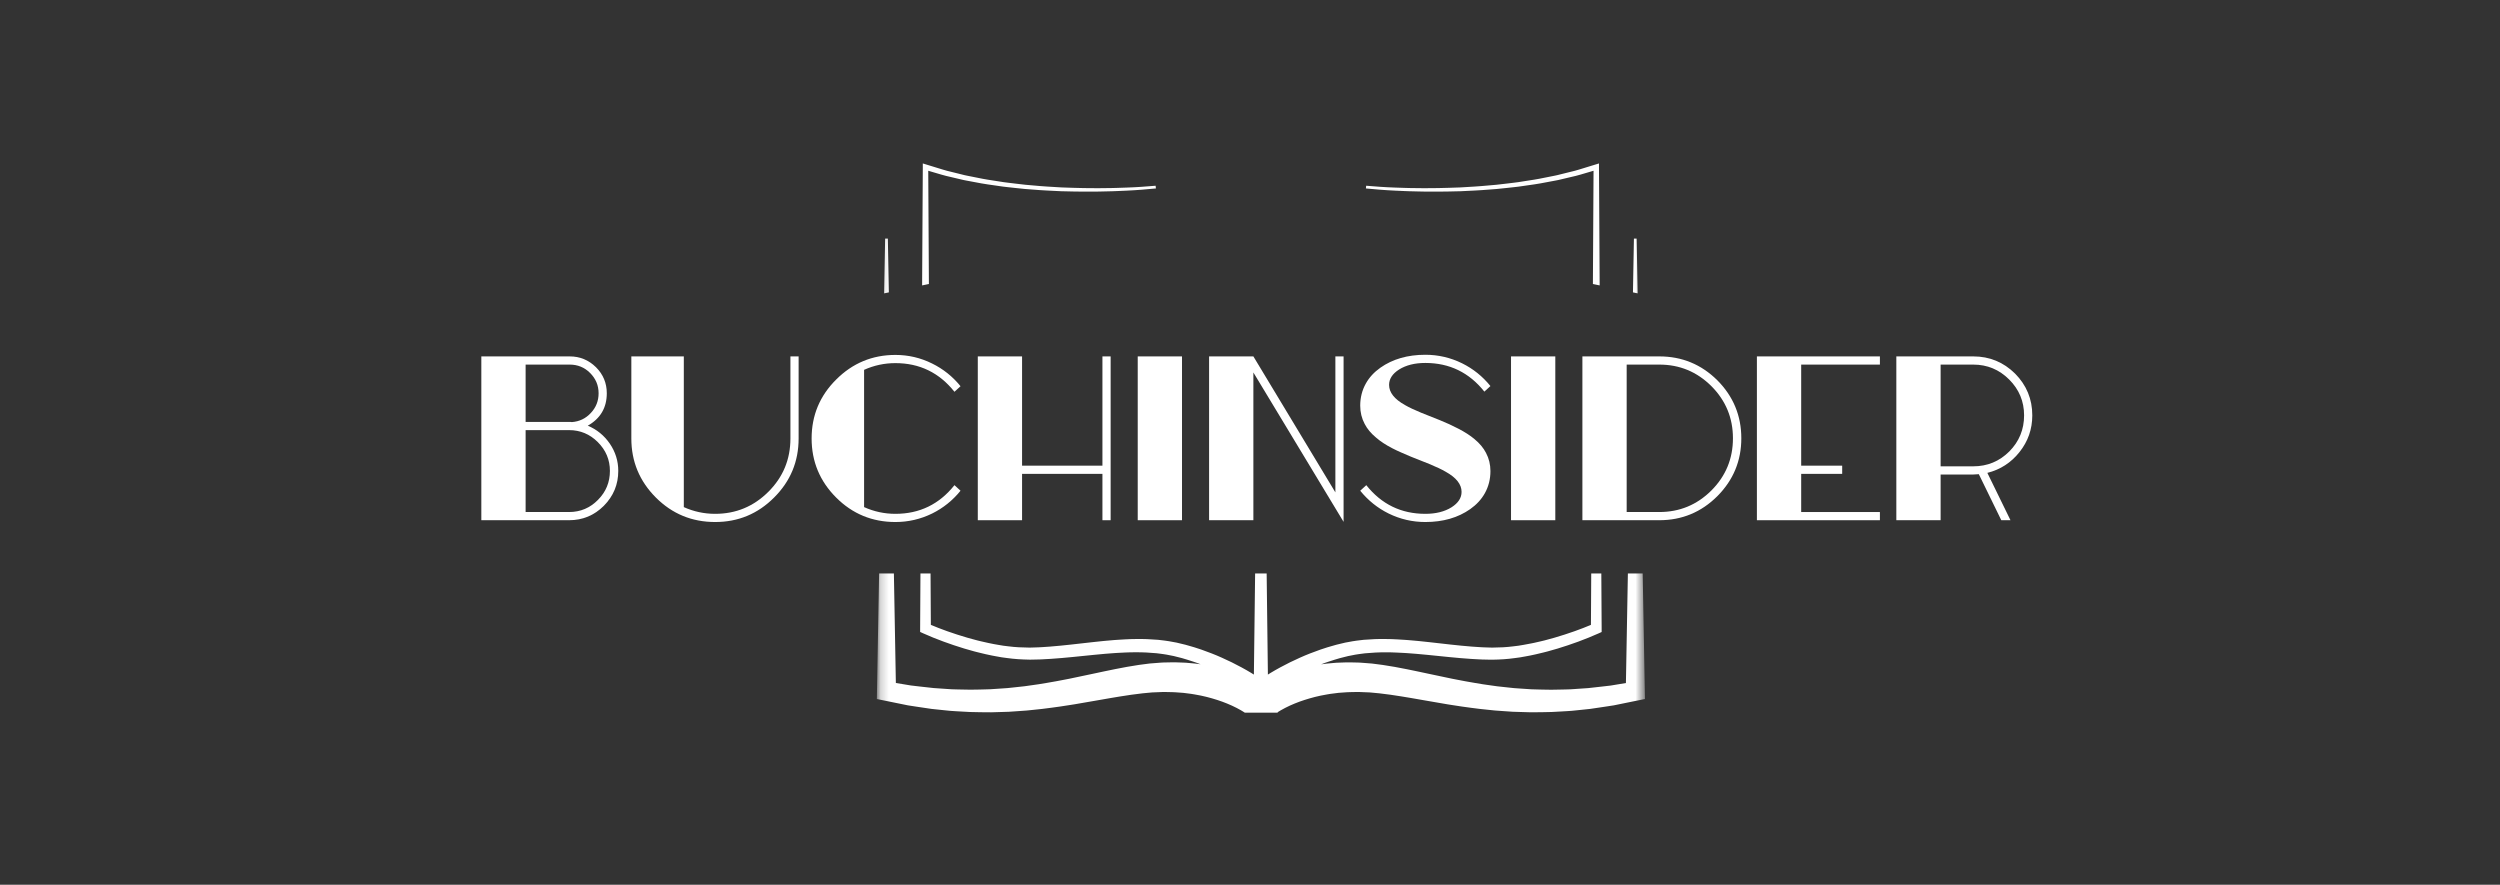 <svg xmlns="http://www.w3.org/2000/svg" width="308" height="109" viewBox="0 0 308 109" fill="none"><rect x="0" y="0" width="308" height="109" fill="#333333" stroke="none"/><path d="M59.3 43.909H70.191C71.444 43.909 72.521 44.353 73.424 45.241C74.313 46.129 74.757 47.199 74.757 48.45C74.757 50.226 73.976 51.558 72.413 52.446C73.518 52.904 74.42 53.637 75.121 54.646C75.821 55.669 76.171 56.792 76.171 58.016C76.171 59.685 75.579 61.117 74.393 62.315C73.208 63.499 71.78 64.091 70.11 64.091H59.3V43.909ZM70.453 52.002C71.383 51.935 72.164 51.558 72.797 50.872C73.43 50.199 73.747 49.392 73.747 48.45C73.747 47.481 73.397 46.647 72.696 45.947C72.009 45.261 71.174 44.918 70.191 44.918H64.756V51.982H70.292C70.359 51.982 70.413 51.989 70.453 52.002ZM70.11 63.082C71.511 63.082 72.703 62.577 73.686 61.568C74.656 60.586 75.141 59.402 75.141 58.016C75.141 56.644 74.643 55.46 73.646 54.464C72.662 53.482 71.484 52.991 70.11 52.991H64.756V63.082H70.11Z" fill="white"></path><path d="M88.106 64.313C85.25 64.313 82.819 63.311 80.811 61.306C78.791 59.288 77.781 56.859 77.781 54.02V43.909H84.246V62.477C85.472 63.028 86.759 63.304 88.106 63.304C90.665 63.304 92.854 62.396 94.672 60.579C96.477 58.776 97.38 56.59 97.38 54.02V43.909H98.39V54.02C98.39 56.859 97.386 59.281 95.379 61.286C93.372 63.304 90.948 64.313 88.106 64.313Z" fill="white"></path><path d="M110.315 64.313C107.46 64.313 105.028 63.311 103.021 61.306C101.001 59.288 99.991 56.859 99.991 54.02C99.991 51.181 101.001 48.76 103.021 46.755C105.042 44.737 107.473 43.727 110.315 43.727C111.905 43.727 113.407 44.077 114.821 44.777C116.195 45.45 117.367 46.385 118.337 47.582L117.589 48.268C115.717 45.914 113.292 44.737 110.315 44.737C108.968 44.737 107.682 45.012 106.456 45.564V62.476C107.682 63.028 108.968 63.304 110.315 63.304C113.292 63.304 115.717 62.127 117.589 59.772L118.337 60.458C117.367 61.656 116.202 62.591 114.841 63.264C113.414 63.963 111.905 64.313 110.315 64.313Z" fill="white"></path><path d="M120.464 43.909H125.919V57.37H135.82V43.909H136.83V64.091H135.82V58.38H125.919V64.091H120.464V43.909Z" fill="white"></path><path d="M140.168 43.909H145.623V64.091H140.168V43.909Z" fill="white"></path><path d="M154.416 45.887V64.091H148.96V43.909H154.416L164.518 60.66V43.909H165.529V64.293L154.416 45.887Z" fill="white"></path><path d="M175.601 64.313C174.011 64.313 172.502 63.963 171.075 63.263C169.714 62.59 168.549 61.655 167.579 60.458L168.327 59.772C170.199 62.126 172.624 63.304 175.601 63.304C176.894 63.304 177.971 63.035 178.833 62.496C179.655 61.972 180.066 61.339 180.066 60.599C180.066 59.671 179.413 58.843 178.106 58.117C177.621 57.834 176.954 57.518 176.106 57.168L173.822 56.26C173.391 56.085 173.001 55.917 172.651 55.756C172.246 55.581 171.876 55.406 171.539 55.231C170.731 54.814 170.064 54.377 169.539 53.919C168.906 53.394 168.434 52.829 168.125 52.224C167.761 51.538 167.579 50.791 167.579 49.984C167.579 48.988 167.808 48.08 168.266 47.259C168.684 46.506 169.283 45.853 170.064 45.301C171.573 44.239 173.418 43.707 175.601 43.707C177.19 43.707 178.699 44.057 180.126 44.757C181.487 45.429 182.652 46.364 183.622 47.562L182.874 48.248C181.002 45.893 178.577 44.716 175.601 44.716C174.307 44.716 173.23 44.985 172.368 45.523C171.546 46.048 171.135 46.681 171.135 47.42C171.135 48.349 171.789 49.176 173.095 49.903C173.58 50.185 174.247 50.502 175.095 50.851L177.379 51.76L178.55 52.264C178.955 52.453 179.325 52.634 179.662 52.809C180.47 53.226 181.137 53.657 181.662 54.101C182.295 54.625 182.767 55.191 183.076 55.796C183.44 56.482 183.622 57.229 183.622 58.036C183.622 59.032 183.393 59.94 182.935 60.761C182.517 61.514 181.918 62.167 181.137 62.718C179.628 63.781 177.783 64.313 175.601 64.313Z" fill="white"></path><path d="M186.158 43.909H191.614V64.091H186.158V43.909Z" fill="white"></path><path d="M194.951 43.909H204.427C207.215 43.909 209.6 44.891 211.58 46.856C213.546 48.834 214.53 51.215 214.53 54C214.53 56.772 213.546 59.147 211.58 61.124C209.6 63.102 207.215 64.091 204.427 64.091H194.951V43.909ZM204.427 63.082C206.932 63.082 209.074 62.194 210.852 60.418C212.617 58.642 213.499 56.503 213.499 54C213.499 51.498 212.617 49.358 210.852 47.582C209.074 45.806 206.932 44.918 204.427 44.918H200.406V63.082H204.427Z" fill="white"></path><path d="M216.45 43.909H231.604V44.918H221.906V57.37H226.957V58.38H221.906V63.082H231.604V64.091H216.45V43.909Z" fill="white"></path><path d="M233.628 43.909H243.104C245.112 43.909 246.829 44.615 248.257 46.028C249.671 47.455 250.378 49.17 250.378 51.175C250.378 52.87 249.853 54.377 248.802 55.695C247.765 57.001 246.445 57.855 244.842 58.258L247.691 64.091H246.56L243.791 58.42C243.495 58.447 243.266 58.46 243.104 58.46H239.084V64.091H233.628V43.909ZM243.104 57.451C244.842 57.451 246.324 56.839 247.55 55.615C248.762 54.39 249.368 52.91 249.368 51.175C249.368 49.453 248.755 47.979 247.529 46.755C246.304 45.531 244.829 44.918 243.104 44.918H239.084V57.451H243.104Z" fill="white"></path><mask id="mask0_3382_85" style="mask-type:luminance" maskUnits="userSpaceOnUse" x="108" y="17" width="95" height="74"><path d="M202.487 17H108.197V91H202.487V17Z" fill="white"></path></mask><g mask="url(#mask0_3382_85)"><path fill-rule="evenodd" clip-rule="evenodd" d="M202.472 85.154L202.487 85.981L201.673 86.147L198.805 86.731C198.468 86.782 198.131 86.834 197.794 86.887C197.166 86.986 196.537 87.084 195.906 87.168L194.447 87.321C194.364 87.329 194.281 87.338 194.197 87.347C193.794 87.39 193.39 87.433 192.984 87.448C192.751 87.461 192.518 87.475 192.285 87.489C191.54 87.533 190.795 87.578 190.047 87.573C189.859 87.574 189.67 87.576 189.482 87.579C189.18 87.583 188.878 87.587 188.576 87.586L187.105 87.543L186.371 87.519L185.638 87.469C185.514 87.46 185.39 87.452 185.265 87.443C184.901 87.419 184.536 87.394 184.172 87.364C183.916 87.337 183.661 87.311 183.405 87.285C182.687 87.212 181.969 87.139 181.258 87.035C180.507 86.943 179.763 86.826 179.019 86.71C178.803 86.676 178.586 86.642 178.369 86.609L175.518 86.117L174.106 85.87C174.005 85.852 173.904 85.835 173.803 85.817C173.434 85.754 173.067 85.69 172.703 85.635C171.77 85.48 170.849 85.352 169.934 85.248L169.251 85.185L168.91 85.153L168.745 85.138L168.741 85.136H168.696L168.606 85.132L167.888 85.104L167.528 85.089C167.409 85.084 167.287 85.079 167.184 85.084L166.537 85.097C166.467 85.099 166.399 85.1 166.33 85.1C166.185 85.102 166.039 85.103 165.886 85.119L165.219 85.168L164.886 85.191L164.555 85.233L163.893 85.317C163.75 85.335 163.609 85.361 163.467 85.388C163.391 85.403 163.315 85.417 163.238 85.43C162.854 85.49 162.476 85.579 162.099 85.668C162.047 85.681 161.995 85.693 161.942 85.705C161.089 85.927 160.25 86.189 159.445 86.518L158.85 86.775C158.779 86.81 158.706 86.845 158.633 86.879C158.513 86.937 158.392 86.995 158.274 87.055L158.24 87.073C158.065 87.165 157.889 87.256 157.724 87.354C157.633 87.405 157.551 87.455 157.468 87.507C157.426 87.532 157.384 87.558 157.351 87.581L157.298 87.616C157.278 87.63 157.276 87.635 157.276 87.635L153.408 87.633C153.404 87.632 153.404 87.632 153.399 87.628C153.397 87.626 153.392 87.623 153.384 87.618L153.331 87.583C153.298 87.561 153.256 87.534 153.214 87.509C153.193 87.496 153.172 87.483 153.15 87.47C153.088 87.432 153.026 87.394 152.958 87.356C152.821 87.274 152.675 87.198 152.529 87.121C152.489 87.1 152.448 87.079 152.408 87.057C152.29 86.996 152.169 86.939 152.049 86.881C151.976 86.846 151.903 86.812 151.832 86.777L151.237 86.52C150.432 86.191 149.593 85.927 148.74 85.707C148.664 85.689 148.588 85.672 148.512 85.654C148.158 85.571 147.804 85.488 147.443 85.431C147.367 85.418 147.291 85.404 147.215 85.39C147.073 85.363 146.932 85.336 146.789 85.319L146.127 85.235L145.797 85.193L145.464 85.169L144.798 85.121C144.645 85.106 144.499 85.104 144.353 85.103C144.284 85.102 144.216 85.101 144.147 85.099L143.5 85.085C143.409 85.079 143.302 85.084 143.196 85.089C143.182 85.089 143.169 85.09 143.155 85.091L142.795 85.106L142.077 85.134L141.987 85.139H141.942L141.774 85.154L141.433 85.186L140.75 85.25C139.835 85.354 138.912 85.482 137.981 85.636C137.605 85.694 137.223 85.76 136.843 85.826C136.754 85.841 136.666 85.856 136.578 85.871L135.165 86.118L132.315 86.61C132.097 86.644 131.878 86.678 131.66 86.712C130.918 86.829 130.177 86.945 129.426 87.037C128.715 87.141 127.996 87.214 127.279 87.287C127.023 87.313 126.767 87.339 126.512 87.366C126.202 87.392 125.892 87.412 125.582 87.433C125.403 87.445 125.224 87.457 125.046 87.47L124.313 87.521L123.578 87.544L122.107 87.588C121.768 87.59 121.428 87.585 121.088 87.58C120.938 87.578 120.787 87.576 120.636 87.574C119.889 87.579 119.144 87.535 118.399 87.49C118.166 87.476 117.932 87.462 117.699 87.45C117.293 87.435 116.89 87.392 116.486 87.349C116.403 87.34 116.32 87.331 116.236 87.323L114.777 87.17C114.151 87.086 113.527 86.989 112.904 86.891C112.562 86.838 112.221 86.784 111.878 86.733L109.011 86.149L108.197 85.982L108.212 85.156L108.47 70.818H109.962L110.204 84.286L112.208 84.619C112.549 84.656 112.889 84.697 113.23 84.738C113.823 84.809 114.417 84.879 115.01 84.936L116.415 85.032C116.496 85.037 116.577 85.043 116.658 85.049C117.045 85.076 117.431 85.104 117.819 85.104C118.036 85.108 118.252 85.113 118.469 85.118C119.19 85.136 119.91 85.153 120.63 85.121C120.797 85.116 120.964 85.112 121.131 85.108C121.432 85.102 121.733 85.095 122.034 85.082L123.437 84.988L124.137 84.939L124.836 84.865L126.234 84.714C126.476 84.679 126.718 84.646 126.959 84.612C127.647 84.517 128.335 84.421 129.021 84.294C129.761 84.175 130.501 84.032 131.242 83.888C131.43 83.852 131.618 83.815 131.807 83.779L134.605 83.189L136.017 82.889L136.104 82.87C136.547 82.776 136.989 82.681 137.441 82.595C138.396 82.402 139.368 82.229 140.353 82.081L141.099 81.984L141.473 81.935L141.659 81.911L141.886 81.893L142.602 81.837L142.96 81.809C143.079 81.799 143.197 81.789 143.334 81.789L144.125 81.772C144.205 81.772 144.287 81.77 144.368 81.768C144.551 81.764 144.735 81.76 144.91 81.77L145.679 81.799L146.064 81.814L146.449 81.847L147.219 81.918C147.385 81.932 147.55 81.957 147.715 81.982C147.805 81.995 147.895 82.009 147.985 82.021C148.452 82.078 148.915 82.17 149.378 82.262L149.439 82.274C148.798 81.994 148.146 81.738 147.49 81.498C147.363 81.456 147.235 81.412 147.107 81.368C146.828 81.272 146.549 81.176 146.271 81.098L145.663 80.917L145.023 80.756L144.703 80.675L144.623 80.655L144.56 80.643L144.403 80.613L143.78 80.491C143.642 80.459 143.502 80.441 143.361 80.423C143.291 80.414 143.22 80.406 143.15 80.395C143.07 80.385 142.99 80.374 142.91 80.363C142.779 80.345 142.648 80.327 142.517 80.312C141.668 80.237 140.811 80.185 139.948 80.193L139.302 80.197L138.652 80.22C138.332 80.228 138.012 80.248 137.691 80.268C137.578 80.275 137.464 80.282 137.351 80.289C137.061 80.307 136.771 80.331 136.481 80.355C136.336 80.367 136.191 80.379 136.047 80.39L134.739 80.512L132.11 80.778C131.232 80.867 130.347 80.942 129.459 81.003C129.157 81.026 128.848 81.04 128.54 81.054C128.399 81.061 128.257 81.068 128.117 81.075L127.455 81.09L127.125 81.097L126.96 81.1C126.914 81.102 126.88 81.101 126.845 81.1C126.825 81.099 126.804 81.098 126.782 81.098C125.874 81.084 124.969 81.028 124.078 80.902L123.41 80.811L122.747 80.692C122.402 80.636 122.062 80.561 121.722 80.487C121.625 80.465 121.528 80.444 121.431 80.423C121.145 80.363 120.863 80.291 120.581 80.219C120.43 80.18 120.28 80.141 120.128 80.104C120.068 80.088 120.007 80.071 119.947 80.054C119.577 79.952 119.207 79.849 118.84 79.738C117.986 79.481 117.143 79.194 116.305 78.888C115.467 78.578 114.646 78.254 113.818 77.879L113.529 77.748V77.427L113.567 70.818H114.476L114.512 77.096C115.209 77.392 115.928 77.669 116.648 77.926C117.469 78.215 118.297 78.487 119.134 78.727C119.45 78.82 119.766 78.904 120.084 78.988C120.186 79.015 120.289 79.042 120.392 79.07C120.538 79.104 120.685 79.139 120.831 79.175C121.107 79.243 121.382 79.31 121.659 79.364C121.738 79.38 121.817 79.396 121.896 79.413C122.242 79.485 122.586 79.557 122.934 79.609L123.573 79.716L124.215 79.795C125.068 79.906 125.926 79.946 126.777 79.951C126.794 79.951 126.812 79.952 126.83 79.952C126.866 79.953 126.903 79.954 126.929 79.951L127.094 79.946L127.424 79.936C127.506 79.933 127.589 79.931 127.671 79.928C127.809 79.924 127.947 79.92 128.082 79.913C128.232 79.903 128.382 79.894 128.532 79.886C128.812 79.87 129.092 79.854 129.374 79.829C130.242 79.76 131.112 79.674 131.985 79.577L134.609 79.281L135.93 79.142C136.089 79.128 136.247 79.113 136.405 79.098C136.689 79.072 136.972 79.045 137.258 79.024C137.385 79.016 137.511 79.006 137.638 78.997C137.956 78.973 138.274 78.95 138.594 78.939L139.264 78.907L139.937 78.895C140.836 78.877 141.739 78.919 142.644 78.991C142.793 79.006 142.942 79.025 143.091 79.043C143.168 79.053 143.245 79.062 143.322 79.072C143.392 79.081 143.461 79.089 143.531 79.097C143.687 79.115 143.843 79.133 143.998 79.165L144.673 79.29L144.841 79.32L144.883 79.328L144.905 79.332L144.94 79.338L145.02 79.359L145.341 79.436L145.984 79.59L146.646 79.778C146.946 79.859 147.234 79.954 147.522 80.049C147.662 80.096 147.802 80.142 147.943 80.187C148.795 80.489 149.638 80.808 150.459 81.179C151.282 81.545 152.091 81.942 152.883 82.373L153.474 82.702L154.059 83.047C154.257 83.166 154.451 83.285 154.644 83.409L154.798 70.818H155.886L156.04 83.409C156.233 83.285 156.426 83.166 156.625 83.047L157.209 82.702L157.801 82.373C158.592 81.942 159.402 81.545 160.225 81.179C161.046 80.806 161.891 80.487 162.74 80.187C162.869 80.145 162.997 80.103 163.124 80.061C163.425 79.962 163.725 79.862 164.038 79.778L164.7 79.59L165.343 79.436L165.664 79.359L165.744 79.34L165.779 79.332L165.801 79.328L165.842 79.32L166.011 79.29L166.685 79.165C166.841 79.133 166.997 79.115 167.155 79.097C167.224 79.089 167.293 79.081 167.362 79.072C167.438 79.062 167.515 79.053 167.591 79.043C167.741 79.024 167.89 79.005 168.04 78.991C168.944 78.919 169.849 78.875 170.747 78.895L171.42 78.907L172.09 78.939C172.41 78.95 172.728 78.973 173.046 78.997C173.172 79.006 173.299 79.016 173.426 79.024C173.711 79.045 173.995 79.072 174.278 79.098C174.437 79.113 174.595 79.128 174.754 79.142L176.073 79.281L178.697 79.577C179.57 79.674 180.44 79.76 181.308 79.829C181.589 79.853 181.867 79.869 182.146 79.885C182.297 79.894 182.448 79.903 182.6 79.913C182.736 79.92 182.874 79.924 183.012 79.928C183.094 79.931 183.176 79.933 183.258 79.936L183.588 79.946L183.753 79.951C183.778 79.954 183.815 79.953 183.852 79.952C183.87 79.952 183.888 79.951 183.905 79.951C184.756 79.948 185.612 79.906 186.467 79.795L187.109 79.716L187.748 79.609C188.081 79.559 188.411 79.491 188.742 79.423C188.836 79.403 188.929 79.384 189.023 79.365C189.3 79.312 189.575 79.244 189.851 79.177C189.997 79.141 190.144 79.105 190.291 79.072C190.336 79.059 190.381 79.047 190.427 79.035C190.801 78.937 191.175 78.838 191.548 78.729C192.383 78.487 193.213 78.217 194.034 77.928C194.754 77.671 195.475 77.394 196.172 77.098L196.208 70.818H197.116L197.154 77.434V77.755L196.865 77.886C196.036 78.258 195.215 78.584 194.377 78.895C193.539 79.201 192.696 79.488 191.842 79.745C191.475 79.856 191.104 79.959 190.734 80.061C190.674 80.078 190.614 80.094 190.554 80.111C190.403 80.148 190.253 80.186 190.103 80.225C189.82 80.298 189.537 80.371 189.251 80.43C189.188 80.444 189.126 80.458 189.063 80.472C188.689 80.554 188.314 80.637 187.935 80.699L187.272 80.818L186.604 80.909C185.713 81.036 184.808 81.092 183.9 81.105C183.878 81.105 183.857 81.106 183.836 81.107C183.802 81.108 183.767 81.109 183.722 81.107L183.557 81.103L183.227 81.097C183.153 81.095 183.08 81.094 183.007 81.093C182.861 81.09 182.714 81.087 182.565 81.082C182.401 81.072 182.235 81.065 182.069 81.057C181.786 81.044 181.502 81.031 181.223 81.01C180.335 80.949 179.45 80.873 178.572 80.784L175.943 80.519L174.635 80.396C174.49 80.385 174.345 80.373 174.2 80.362C173.91 80.338 173.62 80.314 173.331 80.296C173.216 80.289 173.1 80.282 172.985 80.275C172.666 80.254 172.348 80.234 172.03 80.227L171.38 80.203L170.734 80.2C169.871 80.19 169.016 80.242 168.165 80.319C168.034 80.334 167.903 80.352 167.772 80.37C167.692 80.38 167.612 80.391 167.532 80.401C167.462 80.412 167.391 80.421 167.321 80.43C167.18 80.448 167.04 80.466 166.902 80.497L166.279 80.62L166.122 80.65L166.059 80.662L165.979 80.682L165.659 80.763L165.019 80.924L164.411 81.105C164.13 81.182 163.847 81.28 163.564 81.377C163.44 81.42 163.316 81.462 163.192 81.503C162.536 81.745 161.884 81.999 161.243 82.281L161.304 82.269C161.767 82.177 162.23 82.085 162.697 82.027C162.785 82.016 162.873 82.002 162.962 81.989C163.128 81.964 163.296 81.939 163.463 81.925L164.231 81.854L164.616 81.821L165.001 81.805L165.771 81.777C165.957 81.766 166.154 81.77 166.35 81.775C166.419 81.776 166.488 81.778 166.556 81.779L167.347 81.796C167.483 81.796 167.602 81.805 167.72 81.816L168.078 81.844L168.795 81.9L169.021 81.918L169.208 81.942L169.581 81.99L170.327 82.088C171.313 82.236 172.286 82.407 173.239 82.602C173.603 82.671 173.96 82.747 174.317 82.822C174.432 82.847 174.548 82.871 174.664 82.895L176.075 83.196L178.874 83.786C179.062 83.822 179.251 83.858 179.439 83.895C180.179 84.038 180.92 84.182 181.659 84.301C182.346 84.428 183.033 84.523 183.721 84.619C183.963 84.653 184.205 84.686 184.446 84.721L185.844 84.872L186.544 84.946L187.245 84.995L188.648 85.089C188.949 85.102 189.25 85.109 189.551 85.115C189.718 85.119 189.885 85.123 190.052 85.127C190.754 85.159 191.456 85.142 192.159 85.126C192.393 85.12 192.628 85.114 192.863 85.111C193.25 85.111 193.638 85.083 194.025 85.055C194.106 85.05 194.187 85.044 194.267 85.038L195.672 84.943C196.265 84.886 196.859 84.815 197.452 84.744C197.793 84.704 198.133 84.663 198.474 84.625L200.478 84.293L200.721 70.818H202.214L202.472 85.154ZM201.585 35.935L201.468 29.402L201.351 35.886L201.585 35.935ZM196.909 34.956L196.826 20.596V20.364L196.608 20.431L194.902 20.955C194.8 20.984 194.698 21.017 194.596 21.049C194.414 21.106 194.231 21.164 194.046 21.207L193.179 21.422L192.313 21.637L191.88 21.744C191.796 21.765 191.711 21.781 191.626 21.798C191.565 21.81 191.504 21.822 191.443 21.835L189.691 22.184C189.463 22.234 189.233 22.27 189.003 22.305C188.938 22.315 188.874 22.325 188.809 22.335L187.926 22.473L187.044 22.611C186.848 22.64 186.652 22.663 186.455 22.686C186.356 22.698 186.257 22.709 186.157 22.722C185.948 22.746 185.738 22.771 185.529 22.797C185.147 22.843 184.764 22.89 184.381 22.93L182.599 23.086C182.302 23.115 182.004 23.135 181.707 23.152L180.815 23.205L179.922 23.259L179.027 23.289C178.86 23.294 178.693 23.301 178.526 23.307C178.097 23.322 177.667 23.338 177.238 23.338C177.014 23.339 176.79 23.343 176.567 23.346C176.194 23.352 175.821 23.357 175.448 23.353C175.25 23.351 175.051 23.35 174.852 23.349C174.454 23.346 174.057 23.344 173.659 23.333C173.46 23.327 173.262 23.322 173.063 23.317C172.665 23.307 172.268 23.298 171.87 23.278L170.975 23.239L170.082 23.187C169.486 23.15 168.891 23.106 168.296 23.051C168.89 23.113 169.484 23.163 170.081 23.207L170.974 23.269L171.868 23.318C172.266 23.343 172.664 23.357 173.061 23.371C173.26 23.378 173.459 23.385 173.657 23.393C174.055 23.409 174.453 23.416 174.851 23.423C175.05 23.426 175.249 23.429 175.448 23.434C175.828 23.442 176.208 23.441 176.588 23.44C176.805 23.44 177.022 23.439 177.239 23.441C177.669 23.445 178.1 23.434 178.53 23.424C178.697 23.419 178.863 23.415 179.03 23.412L179.927 23.392L180.821 23.348L181.716 23.304C182.014 23.293 182.312 23.276 182.611 23.251L184.398 23.115C184.779 23.079 185.159 23.037 185.54 22.996C185.753 22.972 185.967 22.949 186.181 22.927C186.28 22.915 186.38 22.905 186.48 22.894C186.677 22.873 186.875 22.853 187.072 22.826L187.96 22.698L188.848 22.57C188.913 22.561 188.978 22.552 189.042 22.543C189.274 22.51 189.505 22.477 189.734 22.43L191.498 22.1C191.547 22.091 191.596 22.082 191.645 22.073C191.744 22.055 191.842 22.037 191.938 22.015L192.375 21.912L193.249 21.706L194.124 21.499C194.317 21.457 194.505 21.4 194.693 21.343C194.792 21.313 194.89 21.283 194.989 21.256L196.495 20.812L196.414 34.852L196.909 34.956ZM114.271 34.852L114.191 20.812L115.697 21.256C115.796 21.283 115.894 21.313 115.992 21.343C116.18 21.4 116.369 21.457 116.561 21.499L117.436 21.706L118.311 21.912L118.747 22.015C118.845 22.037 118.943 22.055 119.04 22.073C119.089 22.082 119.138 22.091 119.187 22.1L120.951 22.43C121.206 22.482 121.463 22.518 121.721 22.554C121.76 22.56 121.799 22.565 121.838 22.57L122.726 22.698L123.613 22.826C123.81 22.853 124.008 22.873 124.205 22.894C124.305 22.905 124.405 22.915 124.505 22.927C124.718 22.949 124.932 22.972 125.145 22.996C125.526 23.038 125.906 23.079 126.287 23.115L128.075 23.251C128.373 23.276 128.671 23.293 128.97 23.304L129.864 23.348L130.759 23.392L131.655 23.412C131.822 23.415 131.989 23.419 132.156 23.424C132.586 23.434 133.016 23.445 133.446 23.441C133.664 23.439 133.881 23.44 134.098 23.44C134.478 23.441 134.857 23.442 135.237 23.434C135.436 23.429 135.635 23.426 135.834 23.422C136.232 23.415 136.63 23.408 137.028 23.393C137.227 23.385 137.425 23.378 137.624 23.371C138.022 23.357 138.42 23.343 138.817 23.318L139.712 23.269L140.605 23.207C141.199 23.163 141.794 23.113 142.389 23.051C141.794 23.106 141.199 23.15 140.603 23.187L139.71 23.239L138.815 23.278C138.418 23.298 138.02 23.307 137.623 23.317C137.424 23.322 137.225 23.327 137.026 23.333C136.629 23.344 136.231 23.346 135.833 23.349C135.635 23.35 135.436 23.351 135.237 23.353C134.839 23.358 134.442 23.352 134.044 23.346C133.845 23.343 133.646 23.34 133.448 23.338C133.043 23.338 132.638 23.323 132.234 23.309C132.042 23.302 131.85 23.295 131.658 23.289L130.764 23.259L129.871 23.205L128.978 23.152C128.68 23.137 128.383 23.116 128.087 23.086L126.306 22.93C125.922 22.89 125.54 22.843 125.158 22.797C124.949 22.771 124.739 22.746 124.53 22.722C124.43 22.709 124.329 22.697 124.229 22.686C124.033 22.663 123.837 22.64 123.642 22.611L122.759 22.473L121.876 22.335C121.811 22.325 121.747 22.315 121.683 22.305C121.452 22.27 121.222 22.234 120.994 22.184L119.242 21.835C119.192 21.825 119.141 21.815 119.09 21.805C118.995 21.786 118.899 21.767 118.804 21.744L118.371 21.637L117.504 21.422L116.638 21.207C116.452 21.164 116.27 21.106 116.088 21.049C115.986 21.017 115.884 20.984 115.782 20.955L114.074 20.431L113.858 20.364V20.589L113.774 34.956L114.271 34.852ZM109.333 35.886L109.216 29.402L109.098 35.935L109.333 35.886Z" fill="white"></path><path d="M202.472 85.156H202.304V85.159L202.472 85.156ZM202.472 85.156L202.641 85.154V85.151L202.472 85.156ZM202.487 85.98L202.521 86.145L202.658 86.117L202.656 85.977L202.487 85.98ZM198.805 86.731L198.83 86.898L198.839 86.896L198.805 86.731ZM195.906 87.168L195.924 87.335L195.929 87.334L195.906 87.168ZM192.984 87.448L192.978 87.28L192.975 87.28L192.984 87.448ZM190.047 87.573L190.049 87.404L190.046 87.404L190.047 87.573ZM188.576 87.586L188.571 87.754H188.576L188.576 87.586ZM186.371 87.519L186.359 87.687L186.365 87.687L186.371 87.519ZM184.172 87.364L184.154 87.531L184.158 87.532L184.172 87.364ZM181.258 87.035L181.282 86.869L181.278 86.868L181.258 87.035ZM178.369 86.609L178.34 86.774L178.343 86.775L178.369 86.609ZM172.703 85.634L172.675 85.8L172.677 85.801L172.703 85.634ZM169.934 85.248L169.953 85.081L169.95 85.081L169.934 85.248ZM168.745 85.137L168.669 85.287L168.697 85.302L168.729 85.305L168.745 85.137ZM168.741 85.136L168.817 84.986L168.781 84.967H168.741V85.136ZM168.696 85.136L168.69 85.304H168.696V85.136ZM167.184 85.084L167.187 85.252L167.192 85.251L167.184 85.084ZM165.886 85.119L165.898 85.287L165.903 85.286L165.886 85.119ZM164.886 85.191L164.874 85.023L164.865 85.024L164.886 85.191ZM163.238 85.43L163.265 85.596L163.267 85.595L163.238 85.43ZM161.942 85.705L161.904 85.541L161.9 85.542L161.942 85.705ZM159.445 86.518L159.381 86.362L159.378 86.364L159.445 86.518ZM158.85 86.775L158.783 86.62L158.776 86.624L158.85 86.775ZM157.724 87.354L157.805 87.502L157.81 87.499L157.724 87.354ZM157.468 87.507L157.378 87.364L157.374 87.367L157.468 87.507ZM157.468 87.507L157.555 87.651L157.561 87.647L157.468 87.507ZM157.351 87.581L157.444 87.721L157.448 87.718L157.351 87.581ZM157.276 87.635V87.803H157.398L157.436 87.687L157.276 87.635ZM153.408 87.633L153.354 87.792L153.38 87.801H153.408L153.408 87.633ZM152.958 87.356L152.872 87.5L152.877 87.503L152.958 87.356ZM152.408 87.057L152.487 86.908L152.486 86.908L152.408 87.057ZM151.832 86.776L151.906 86.625L151.899 86.622L151.832 86.776ZM151.237 86.519L151.304 86.365L151.301 86.364L151.237 86.519ZM148.74 85.707L148.782 85.544L148.778 85.543L148.74 85.707ZM147.443 85.431L147.415 85.597L147.417 85.597L147.443 85.431ZM145.797 85.193L145.819 85.026L145.809 85.025L145.797 85.193ZM144.798 85.121L144.782 85.288L144.786 85.288L144.798 85.121ZM143.5 85.085L143.489 85.253L143.497 85.253L143.5 85.085ZM142.077 85.134L142.071 84.966L142.068 84.966L142.077 85.134ZM141.987 85.139V85.308L141.997 85.307L141.987 85.139ZM141.942 85.139V84.97L141.927 84.972L141.942 85.139ZM140.75 85.25L140.734 85.082L140.73 85.083L140.75 85.25ZM137.981 85.636L138.006 85.802L138.008 85.802L137.981 85.636ZM132.315 86.61L132.34 86.776L132.344 86.776L132.315 86.61ZM129.426 87.037L129.406 86.87L129.402 86.87L129.426 87.037ZM126.512 87.366L126.526 87.534L126.53 87.533L126.512 87.366ZM124.313 87.52L124.319 87.689L124.325 87.688L124.313 87.52ZM122.107 87.588L122.109 87.756L122.112 87.756L122.107 87.588ZM120.636 87.574L120.638 87.406L120.635 87.406L120.636 87.574ZM117.699 87.45L117.708 87.282L117.706 87.282L117.699 87.45ZM114.777 87.169L114.755 87.336L114.759 87.337L114.777 87.169ZM111.878 86.733L111.845 86.898L111.853 86.899L111.878 86.733ZM108.197 85.982L108.028 85.979L108.026 86.119L108.163 86.147L108.197 85.982ZM108.47 70.818V70.65H108.304L108.302 70.815L108.47 70.818ZM109.962 70.818L110.13 70.815L110.127 70.65H109.962V70.818ZM110.204 84.286L110.036 84.289L110.038 84.429L110.176 84.452L110.204 84.286ZM112.208 84.618L112.18 84.784L112.19 84.785L112.208 84.618ZM115.01 84.936L114.994 85.103L114.999 85.104L115.01 84.936ZM117.819 85.104L117.822 84.936H117.819V85.104ZM120.63 85.121L120.625 84.953H120.622L120.63 85.121ZM122.034 85.082L122.041 85.25L122.045 85.25L122.034 85.082ZM124.137 84.939L124.148 85.107L124.154 85.106L124.137 84.939ZM126.234 84.714L126.252 84.882L126.258 84.88L126.234 84.714ZM129.021 84.294L128.994 84.128L128.991 84.129L129.021 84.294ZM131.807 83.779L131.838 83.944L131.841 83.943L131.807 83.779ZM137.441 82.595L137.473 82.76L137.474 82.76L137.441 82.595ZM140.353 82.081L140.331 81.914L140.328 81.914L140.353 82.081ZM141.659 81.911L141.645 81.743L141.638 81.744L141.659 81.911ZM143.334 81.789V81.957L143.337 81.957L143.334 81.789ZM144.125 81.772L144.124 81.604H144.121L144.125 81.772ZM144.91 81.77L144.899 81.938L144.903 81.938L144.91 81.77ZM146.064 81.814L146.079 81.646L146.071 81.646L146.064 81.814ZM149.439 82.274L149.407 82.439L149.507 82.12L149.439 82.274ZM147.49 81.498L147.548 81.34L147.543 81.338L147.49 81.498ZM146.271 81.098L146.222 81.26L146.225 81.26L146.271 81.098ZM145.663 80.917L145.711 80.756L145.704 80.754L145.663 80.917ZM144.623 80.655L144.664 80.492L144.654 80.49L144.623 80.655ZM143.78 80.49L143.743 80.654L143.747 80.655L143.78 80.49ZM143.15 80.395L143.176 80.228L143.171 80.228L143.15 80.395ZM142.517 80.312L142.536 80.145L142.532 80.145L142.517 80.312ZM139.302 80.196L139.301 80.028L139.296 80.028L139.302 80.196ZM138.652 80.22L138.656 80.388L138.658 80.388L138.652 80.22ZM136.047 80.389L136.034 80.222L136.031 80.222L136.047 80.389ZM128.117 81.075L128.12 81.243L128.125 81.243L128.117 81.075ZM126.96 81.1L126.957 80.932L126.953 80.932L126.96 81.1ZM126.782 81.098L126.779 81.266H126.782V81.098ZM123.41 80.811L123.38 80.977L123.387 80.978L123.41 80.811ZM122.747 80.692L122.777 80.526L122.774 80.526L122.747 80.692ZM120.128 80.104L120.083 80.266L120.088 80.267L120.128 80.104ZM113.529 77.748H113.361V77.856L113.46 77.901L113.529 77.748ZM113.567 70.818V70.65H113.4L113.399 70.817L113.567 70.818ZM114.476 70.818L114.645 70.817L114.644 70.65H114.476V70.818ZM114.512 77.096L114.344 77.097L114.344 77.208L114.446 77.251L114.512 77.096ZM120.392 79.07L120.348 79.232L120.354 79.233L120.392 79.07ZM121.659 79.363L121.693 79.199L121.691 79.198L121.659 79.363ZM122.934 79.609L122.962 79.443L122.959 79.442L122.934 79.609ZM123.573 79.716L123.546 79.882L123.553 79.883L123.573 79.716ZM126.929 79.951L126.923 79.783L126.914 79.784L126.929 79.951ZM128.082 79.913L128.091 80.081L128.093 80.08L128.082 79.913ZM129.374 79.829L129.361 79.661L129.359 79.661L129.374 79.829ZM135.93 79.142L135.915 78.974L135.912 78.974L135.93 79.142ZM138.594 78.939L138.6 79.107H138.602L138.594 78.939ZM139.264 78.907L139.261 78.739L139.256 78.739L139.264 78.907ZM142.644 78.991L142.661 78.823L142.657 78.823L142.644 78.991ZM143.322 79.071L143.344 78.904L143.342 78.904L143.322 79.071ZM143.998 79.165L143.964 79.33L143.968 79.331L143.998 79.165ZM144.841 79.32L144.875 79.155L144.871 79.154L144.841 79.32ZM144.883 79.328L144.849 79.493L144.857 79.495L144.883 79.328ZM144.905 79.332L144.936 79.166L144.93 79.165L144.905 79.332ZM144.94 79.338L144.981 79.175L144.971 79.173L144.94 79.338ZM145.02 79.358L144.978 79.522L144.98 79.522L145.02 79.358ZM145.984 79.59L146.03 79.428L146.023 79.427L145.984 79.59ZM146.646 79.778L146.599 79.94L146.602 79.941L146.646 79.778ZM147.943 80.186L148 80.028L147.994 80.026L147.943 80.186ZM153.474 82.702L153.56 82.557L153.556 82.555L153.474 82.702ZM154.644 83.409L154.553 83.551L154.808 83.715L154.812 83.411L154.644 83.409ZM154.798 70.818V70.65H154.631L154.629 70.816L154.798 70.818ZM155.886 70.818L156.054 70.816L156.052 70.65H155.886V70.818ZM156.04 83.409L155.872 83.411L155.875 83.715L156.131 83.551L156.04 83.409ZM157.209 82.702L157.127 82.555L157.124 82.557L157.209 82.702ZM162.74 80.186L162.689 80.026L162.684 80.028L162.74 80.186ZM164.038 79.778L164.082 79.941L164.084 79.94L164.038 79.778ZM164.7 79.59L164.66 79.427L164.654 79.428L164.7 79.59ZM165.779 79.332L165.753 79.165L165.74 79.168L165.779 79.332ZM165.801 79.328L165.827 79.495L165.834 79.493L165.801 79.328ZM165.842 79.32L165.813 79.154L165.809 79.155L165.842 79.32ZM166.685 79.165L166.716 79.331L166.72 79.33L166.685 79.165ZM167.362 79.071L167.342 78.904L167.339 78.904L167.362 79.071ZM168.04 78.991L168.026 78.823L168.024 78.823L168.04 78.991ZM171.42 78.907L171.428 78.739L171.423 78.739L171.42 78.907ZM172.09 78.939L172.082 79.107H172.084L172.09 78.939ZM174.754 79.142L174.771 78.974L174.768 78.974L174.754 79.142ZM182.6 79.913L182.589 80.08L182.591 80.081L182.6 79.913ZM183.753 79.951L183.769 79.783L183.758 79.783L183.753 79.951ZM187.109 79.716L187.129 79.883L187.136 79.882L187.109 79.716ZM187.748 79.609L187.723 79.442L187.72 79.443L187.748 79.609ZM190.291 79.071L190.328 79.235L190.334 79.234L190.291 79.071ZM196.172 77.098L196.237 77.253L196.339 77.209L196.34 77.099L196.172 77.098ZM196.208 70.818V70.65H196.04L196.039 70.817L196.208 70.818ZM197.116 70.818L197.284 70.817L197.284 70.65H197.116V70.818ZM197.154 77.755L197.224 77.908L197.323 77.863V77.755H197.154ZM190.554 80.111L190.594 80.274L190.599 80.273L190.554 80.111ZM189.251 80.43L189.217 80.265L189.215 80.266L189.251 80.43ZM187.935 80.699L187.908 80.533L187.905 80.533L187.935 80.699ZM187.272 80.818L187.295 80.985L187.302 80.983L187.272 80.818ZM183.9 81.105V81.273H183.902L183.9 81.105ZM183.722 81.107L183.73 80.939H183.725L183.722 81.107ZM182.565 81.082L182.556 81.249L182.559 81.25L182.565 81.082ZM174.635 80.396L174.651 80.229L174.648 80.229L174.635 80.396ZM172.03 80.227L172.024 80.395L172.026 80.395L172.03 80.227ZM171.38 80.203L171.386 80.035H171.381L171.38 80.203ZM168.165 80.319L168.15 80.151L168.146 80.152L168.165 80.319ZM167.532 80.401L167.511 80.234L167.506 80.235L167.532 80.401ZM166.902 80.497L166.935 80.662L166.939 80.661L166.902 80.497ZM166.059 80.662L166.028 80.496L166.018 80.499L166.059 80.662ZM165.019 80.924L164.978 80.76L164.971 80.763L165.019 80.924ZM164.411 81.105L164.456 81.267L164.46 81.266L164.411 81.105ZM163.192 81.503L163.139 81.343L163.134 81.345L163.192 81.503ZM161.243 82.281L161.175 82.127L161.275 82.445L161.243 82.281ZM164.616 81.82L164.61 81.652L164.602 81.653L164.616 81.82ZM165.771 81.777L165.777 81.945L165.781 81.945L165.771 81.777ZM167.347 81.795L167.343 81.963H167.347V81.795ZM169.021 81.918L169.042 81.751L169.035 81.75L169.021 81.918ZM170.327 82.088L170.352 81.921L170.349 81.921L170.327 82.088ZM173.239 82.601L173.206 82.766L173.208 82.767L173.239 82.601ZM178.874 83.785L178.839 83.95L178.842 83.951L178.874 83.785ZM181.659 84.301L181.69 84.136L181.686 84.135L181.659 84.301ZM184.446 84.721L184.422 84.887L184.428 84.888L184.446 84.721ZM186.544 84.946L186.526 85.113L186.532 85.114L186.544 84.946ZM188.648 85.089L188.637 85.257L188.641 85.257L188.648 85.089ZM190.052 85.127L190.06 84.959H190.057L190.052 85.127ZM192.863 85.11V84.942L192.86 84.942L192.863 85.11ZM195.672 84.942L195.683 85.11L195.688 85.11L195.672 84.942ZM198.474 84.625L198.493 84.793L198.501 84.791L198.474 84.625ZM200.478 84.293L200.506 84.459L200.644 84.436L200.646 84.296L200.478 84.293ZM200.721 70.818V70.65H200.556L200.552 70.815L200.721 70.818ZM202.214 70.818L202.382 70.815L202.379 70.65H202.214V70.818ZM201.585 35.935L201.551 36.099L201.757 36.143L201.754 35.932L201.585 35.935ZM201.468 29.402L201.636 29.399H201.299L201.468 29.402ZM201.351 35.886L201.182 35.883L201.18 36.022L201.316 36.05L201.351 35.886ZM196.909 34.956L196.874 35.12L197.079 35.163L197.077 34.955L196.909 34.956ZM196.826 20.364H196.995V20.136L196.777 20.203L196.826 20.364ZM194.902 20.955L194.949 21.116L194.951 21.116L194.902 20.955ZM194.046 21.207L194.008 21.043L194.005 21.043L194.046 21.207ZM191.443 21.835L191.476 22L191.48 21.999L191.443 21.835ZM189.691 22.184L189.658 22.019L189.655 22.02L189.691 22.184ZM184.381 22.93L184.396 23.097L184.399 23.097L184.381 22.93ZM179.922 23.259L179.927 23.427L179.932 23.427L179.922 23.259ZM170.975 23.239L170.965 23.407L170.968 23.407L170.975 23.239ZM168.296 23.051L168.312 22.883L168.279 23.218L168.296 23.051ZM170.974 23.269L170.962 23.437L170.964 23.437L170.974 23.269ZM179.927 23.392L179.93 23.56L179.935 23.56L179.927 23.392ZM184.398 23.114L184.411 23.282L184.414 23.282L184.398 23.114ZM189.734 22.429L189.703 22.264L189.7 22.265L189.734 22.429ZM194.124 21.499L194.088 21.334L194.085 21.335L194.124 21.499ZM194.989 21.255L195.034 21.417L195.036 21.417L194.989 21.255ZM196.495 20.812L196.663 20.813L196.664 20.587L196.447 20.651L196.495 20.812ZM196.414 34.852L196.246 34.851L196.245 34.988L196.379 35.017L196.414 34.852ZM114.271 34.852L114.305 35.016L114.44 34.988L114.439 34.851L114.271 34.852ZM114.191 20.812L114.238 20.651L114.021 20.587L114.022 20.813L114.191 20.812ZM115.697 21.255L115.649 21.417L115.651 21.417L115.697 21.255ZM116.561 21.499L116.6 21.335L116.597 21.334L116.561 21.499ZM120.951 22.429L120.985 22.265L120.982 22.264L120.951 22.429ZM126.287 23.114L126.272 23.282L126.275 23.282L126.287 23.114ZM130.759 23.392L130.751 23.56L130.755 23.56L130.759 23.392ZM139.712 23.269L139.721 23.437L139.723 23.437L139.712 23.269ZM142.389 23.051L142.407 23.218L142.373 22.883L142.389 23.051ZM139.71 23.239L139.717 23.407L139.72 23.407L139.71 23.239ZM130.764 23.259L130.754 23.427L130.758 23.427L130.764 23.259ZM128.087 23.086L128.104 22.919L128.101 22.918L128.087 23.086ZM126.306 22.93L126.288 23.097L126.291 23.097L126.306 22.93ZM120.994 22.184L121.03 22.02L121.027 22.019L120.994 22.184ZM116.638 21.207L116.679 21.043L116.676 21.043L116.638 21.207ZM115.782 20.955L115.732 21.116L115.735 21.116L115.782 20.955ZM113.858 20.364L113.908 20.203L113.689 20.135V20.364H113.858ZM113.774 34.956L113.606 34.955L113.605 35.163L113.809 35.12L113.774 34.956ZM109.333 35.886L109.367 36.05L109.504 36.022L109.501 35.883L109.333 35.886ZM109.216 29.402L109.384 29.399H109.048L109.216 29.402ZM109.098 35.935L108.93 35.932L108.926 36.143L109.133 36.099L109.098 35.935ZM202.656 85.977L202.641 85.154L202.304 85.159L202.319 85.983L202.656 85.977ZM201.706 86.311L202.521 86.145L202.453 85.816L201.639 85.982L201.706 86.311ZM198.839 86.896L201.706 86.311L201.639 85.982L198.772 86.566L198.839 86.896ZM197.82 87.053C198.157 87 198.494 86.948 198.83 86.898L198.78 86.565C198.443 86.615 198.105 86.668 197.768 86.721L197.82 87.053ZM195.929 87.334C196.562 87.25 197.192 87.151 197.82 87.053L197.768 86.721C197.14 86.819 196.513 86.917 195.884 87.001L195.929 87.334ZM194.465 87.488L195.924 87.335L195.889 87L194.43 87.153L194.465 87.488ZM194.215 87.514C194.298 87.505 194.382 87.496 194.465 87.488L194.43 87.153C194.346 87.162 194.263 87.171 194.179 87.18L194.215 87.514ZM192.991 87.616C193.403 87.601 193.813 87.557 194.215 87.514L194.179 87.18C193.775 87.223 193.377 87.265 192.978 87.28L192.991 87.616ZM192.295 87.656C192.528 87.642 192.761 87.629 192.993 87.616L192.975 87.28C192.742 87.293 192.508 87.307 192.275 87.321L192.295 87.656ZM190.046 87.741C190.8 87.746 191.551 87.701 192.295 87.656L192.275 87.321C191.529 87.365 190.789 87.409 190.049 87.404L190.046 87.741ZM189.484 87.747C189.673 87.744 189.861 87.742 190.049 87.741L190.046 87.404C189.857 87.406 189.668 87.408 189.479 87.411L189.484 87.747ZM188.576 87.754C188.879 87.755 189.182 87.751 189.484 87.747L189.479 87.411C189.177 87.415 188.877 87.419 188.577 87.418L188.576 87.754ZM187.1 87.71L188.571 87.754L188.581 87.418L187.11 87.374L187.1 87.71ZM186.365 87.687L187.1 87.71L187.11 87.374L186.376 87.351L186.365 87.687ZM185.626 87.636L186.359 87.687L186.382 87.351L185.649 87.301L185.626 87.636ZM185.254 87.611C185.378 87.619 185.502 87.628 185.626 87.636L185.649 87.301C185.525 87.292 185.401 87.284 185.277 87.275L185.254 87.611ZM184.158 87.532C184.523 87.562 184.89 87.587 185.254 87.611L185.277 87.275C184.912 87.251 184.548 87.227 184.185 87.197L184.158 87.532ZM183.388 87.452C183.644 87.478 183.899 87.504 184.154 87.531L184.189 87.197C183.934 87.17 183.678 87.144 183.422 87.118L183.388 87.452ZM181.233 87.202C181.949 87.306 182.671 87.379 183.388 87.452L183.422 87.118C182.704 87.045 181.989 86.972 181.282 86.869L181.233 87.202ZM178.993 86.876C179.736 86.992 180.483 87.109 181.237 87.202L181.278 86.868C180.531 86.776 179.79 86.66 179.045 86.544L178.993 86.876ZM178.343 86.775C178.56 86.808 178.776 86.842 178.993 86.876L179.045 86.544C178.829 86.51 178.612 86.476 178.395 86.442L178.343 86.775ZM175.489 86.282L178.34 86.774L178.398 86.443L175.547 85.951L175.489 86.282ZM174.077 86.035L175.489 86.282L175.547 85.951L174.135 85.704L174.077 86.035ZM173.774 85.983C173.875 86 173.976 86.018 174.077 86.035L174.135 85.704C174.034 85.687 173.933 85.669 173.832 85.652L173.774 85.983ZM172.677 85.801C173.039 85.856 173.405 85.919 173.774 85.983L173.832 85.652C173.463 85.588 173.094 85.524 172.728 85.468L172.677 85.801ZM169.915 85.415C170.827 85.519 171.745 85.647 172.675 85.8L172.731 85.468C171.795 85.314 170.87 85.185 169.953 85.081L169.915 85.415ZM169.235 85.352L169.918 85.416L169.95 85.081L169.267 85.017L169.235 85.352ZM168.894 85.32L169.235 85.352L169.267 85.017L168.925 84.985L168.894 85.32ZM168.729 85.305L168.894 85.32L168.925 84.985L168.76 84.97L168.729 85.305ZM168.665 85.286L168.669 85.287L168.82 84.987L168.817 84.986L168.665 85.286ZM168.696 85.304H168.741V84.967H168.696V85.304ZM168.6 85.3L168.69 85.304L168.702 84.968L168.613 84.964L168.6 85.3ZM167.881 85.272L168.6 85.3L168.613 84.964L167.895 84.936L167.881 85.272ZM167.521 85.257L167.881 85.272L167.895 84.936L167.535 84.921L167.521 85.257ZM167.192 85.251C167.286 85.247 167.399 85.251 167.521 85.257L167.535 84.921C167.418 84.916 167.288 84.91 167.175 84.916L167.192 85.251ZM166.541 85.265L167.187 85.252L167.18 84.915L166.534 84.929L166.541 85.265ZM166.331 85.269C166.4 85.268 166.469 85.267 166.541 85.265L166.534 84.929C166.466 84.931 166.398 84.932 166.329 84.932L166.331 85.269ZM165.903 85.286C166.048 85.271 166.185 85.27 166.331 85.269L166.329 84.932C166.184 84.933 166.031 84.935 165.868 84.952L165.903 85.286ZM165.231 85.335L165.898 85.287L165.873 84.951L165.207 85L165.231 85.335ZM164.898 85.359L165.231 85.335L165.207 85L164.874 85.023L164.898 85.359ZM164.576 85.4L164.907 85.358L164.865 85.024L164.533 85.066L164.576 85.4ZM163.914 85.484L164.576 85.4L164.533 85.066L163.872 85.15L163.914 85.484ZM163.498 85.553C163.641 85.526 163.777 85.501 163.914 85.484L163.872 85.15C163.723 85.169 163.576 85.196 163.436 85.223L163.498 85.553ZM163.267 85.595C163.345 85.582 163.422 85.567 163.498 85.553L163.436 85.223C163.359 85.237 163.285 85.251 163.21 85.264L163.267 85.595ZM162.137 85.832C162.516 85.743 162.887 85.655 163.265 85.596L163.212 85.263C162.82 85.325 162.437 85.416 162.06 85.504L162.137 85.832ZM161.981 85.869C162.033 85.856 162.085 85.844 162.137 85.832L162.06 85.504C162.008 85.517 161.956 85.529 161.904 85.541L161.981 85.869ZM159.509 86.674C160.305 86.348 161.137 86.088 161.985 85.868L161.9 85.542C161.042 85.765 160.195 86.029 159.381 86.362L159.509 86.674ZM158.917 86.929L159.512 86.672L159.378 86.364L158.783 86.62L158.917 86.929ZM158.706 87.031C158.778 86.996 158.852 86.962 158.925 86.926L158.776 86.624C158.705 86.659 158.634 86.693 158.561 86.727L158.706 87.031ZM158.351 87.205C158.466 87.145 158.585 87.089 158.706 87.031L158.561 86.727C158.44 86.785 158.317 86.844 158.196 86.906L158.351 87.205ZM158.318 87.222L158.351 87.205L158.196 86.906L158.162 86.924L158.318 87.222ZM157.81 87.499C157.97 87.403 158.142 87.314 158.318 87.222L158.162 86.924C157.988 87.015 157.807 87.109 157.638 87.21L157.81 87.499ZM157.557 87.65C157.64 87.598 157.718 87.55 157.805 87.502L157.643 87.207C157.547 87.26 157.462 87.312 157.378 87.364L157.557 87.65ZM157.448 87.718C157.475 87.699 157.512 87.677 157.555 87.651L157.38 87.363C157.34 87.387 157.293 87.416 157.254 87.444L157.448 87.718ZM157.391 87.756L157.444 87.721L157.258 87.441L157.205 87.476L157.391 87.756ZM157.276 87.635C157.436 87.687 157.436 87.687 157.436 87.687C157.436 87.687 157.436 87.688 157.436 87.687C157.436 87.688 157.435 87.689 157.435 87.689C157.435 87.69 157.435 87.69 157.435 87.691C157.434 87.692 157.434 87.693 157.434 87.694C157.433 87.696 157.432 87.698 157.431 87.7C157.429 87.704 157.428 87.708 157.426 87.712C157.422 87.718 157.419 87.724 157.415 87.729C157.409 87.738 157.403 87.745 157.399 87.749C157.391 87.756 157.386 87.759 157.391 87.756L157.205 87.476C157.189 87.487 157.173 87.499 157.16 87.512C157.153 87.519 157.145 87.528 157.138 87.538C157.134 87.544 157.13 87.55 157.126 87.557C157.125 87.561 157.123 87.565 157.121 87.569C157.12 87.571 157.119 87.573 157.119 87.575C157.118 87.576 157.118 87.577 157.117 87.578C157.117 87.579 157.117 87.58 157.117 87.58C157.117 87.58 157.116 87.582 157.276 87.635ZM153.408 87.801L157.276 87.803L157.276 87.466L153.408 87.465L153.408 87.801ZM153.302 87.765C153.303 87.766 153.305 87.767 153.307 87.769C153.309 87.77 153.314 87.773 153.32 87.777C153.335 87.786 153.348 87.79 153.354 87.792L153.461 87.474C153.462 87.474 153.466 87.475 153.471 87.477C153.477 87.48 153.483 87.483 153.489 87.486C153.493 87.489 153.497 87.491 153.497 87.492C153.498 87.492 153.499 87.493 153.497 87.492L153.302 87.765ZM153.29 87.757C153.296 87.761 153.3 87.764 153.302 87.765L153.497 87.492C153.494 87.489 153.488 87.485 153.478 87.478L153.29 87.757ZM153.238 87.723L153.29 87.757L153.478 87.478L153.424 87.442L153.238 87.723ZM153.127 87.653C153.166 87.676 153.205 87.701 153.238 87.723L153.424 87.442C153.39 87.42 153.346 87.392 153.302 87.365L153.127 87.653ZM153.062 87.613C153.084 87.626 153.105 87.639 153.127 87.653L153.302 87.365C153.281 87.352 153.26 87.339 153.238 87.326L153.062 87.613ZM152.877 87.503C152.941 87.538 153 87.575 153.062 87.613L153.238 87.326C153.177 87.288 153.111 87.248 153.039 87.209L152.877 87.503ZM152.45 87.269C152.597 87.347 152.739 87.421 152.872 87.5L153.044 87.211C152.902 87.127 152.753 87.048 152.607 86.972L152.45 87.269ZM152.329 87.205C152.369 87.227 152.41 87.248 152.45 87.269L152.607 86.972C152.567 86.951 152.527 86.93 152.487 86.908L152.329 87.205ZM151.976 87.033C152.097 87.09 152.216 87.147 152.331 87.206L152.486 86.908C152.365 86.845 152.242 86.787 152.121 86.729L151.976 87.033ZM151.757 86.927C151.83 86.963 151.904 86.998 151.976 87.033L152.121 86.729C152.048 86.694 151.977 86.66 151.906 86.625L151.757 86.927ZM151.17 86.674L151.765 86.931L151.899 86.622L151.304 86.365L151.17 86.674ZM148.698 85.87C149.545 86.088 150.377 86.35 151.173 86.675L151.301 86.364C150.487 86.031 149.64 85.765 148.782 85.544L148.698 85.87ZM148.474 85.817C148.549 85.835 148.625 85.853 148.702 85.871L148.778 85.543C148.702 85.525 148.626 85.508 148.551 85.49L148.474 85.817ZM147.417 85.597C147.771 85.653 148.119 85.734 148.474 85.817L148.551 85.49C148.198 85.407 147.838 85.323 147.47 85.265L147.417 85.597ZM147.184 85.555C147.259 85.569 147.337 85.584 147.415 85.597L147.472 85.265C147.397 85.253 147.323 85.239 147.246 85.224L147.184 85.555ZM146.767 85.486C146.904 85.502 147.041 85.528 147.184 85.555L147.246 85.224C147.106 85.198 146.959 85.17 146.809 85.152L146.767 85.486ZM146.106 85.401L146.767 85.486L146.809 85.152L146.148 85.068L146.106 85.401ZM145.776 85.36L146.106 85.401L146.148 85.068L145.819 85.026L145.776 85.36ZM145.452 85.337L145.786 85.361L145.809 85.025L145.476 85.001L145.452 85.337ZM144.786 85.288L145.452 85.337L145.476 85.001L144.81 84.953L144.786 85.288ZM144.351 85.27C144.498 85.272 144.637 85.274 144.782 85.288L144.814 84.953C144.653 84.938 144.5 84.936 144.355 84.934L144.351 85.27ZM144.141 85.267C144.213 85.269 144.283 85.27 144.351 85.27L144.355 84.934C144.286 84.933 144.219 84.933 144.152 84.931L144.141 85.267ZM143.497 85.253L144.141 85.267L144.152 84.931L143.504 84.917L143.497 85.253ZM143.203 85.257C143.312 85.252 143.409 85.248 143.489 85.253L143.511 84.918C143.409 84.911 143.293 84.916 143.189 84.921L143.203 85.257ZM143.162 85.258C143.176 85.258 143.19 85.257 143.203 85.257L143.189 84.921C143.175 84.921 143.162 84.922 143.148 84.922L143.162 85.258ZM142.802 85.273L143.162 85.258L143.148 84.922L142.788 84.937L142.802 85.273ZM142.084 85.302L142.802 85.273L142.788 84.937L142.071 84.966L142.084 85.302ZM141.997 85.307L142.087 85.302L142.068 84.966L141.978 84.971L141.997 85.307ZM141.942 85.307L141.987 85.308V84.971L141.942 84.97V85.307ZM141.789 85.322L141.957 85.306L141.927 84.972L141.759 84.987L141.789 85.322ZM141.448 85.353L141.789 85.322L141.759 84.987L141.417 85.019L141.448 85.353ZM140.765 85.417L141.448 85.353L141.417 85.019L140.734 85.082L140.765 85.417ZM138.008 85.802C138.937 85.648 139.857 85.521 140.769 85.417L140.73 85.083C139.813 85.187 138.887 85.315 137.953 85.47L138.008 85.802ZM136.872 85.991C137.253 85.925 137.632 85.859 138.006 85.802L137.955 85.47C137.577 85.528 137.194 85.594 136.814 85.66L136.872 85.991ZM136.607 86.037C136.695 86.022 136.783 86.007 136.872 85.991L136.814 85.66C136.726 85.675 136.637 85.69 136.549 85.706L136.607 86.037ZM135.194 86.284L136.607 86.037L136.549 85.706L135.136 85.953L135.194 86.284ZM132.344 86.776L135.194 86.284L135.136 85.953L132.286 86.444L132.344 86.776ZM131.686 86.878C131.904 86.844 132.122 86.81 132.34 86.776L132.289 86.444C132.071 86.478 131.852 86.512 131.634 86.546L131.686 86.878ZM129.447 87.204C130.2 87.111 130.945 86.995 131.686 86.878L131.634 86.546C130.892 86.662 130.153 86.778 129.406 86.87L129.447 87.204ZM127.296 87.454C128.013 87.381 128.735 87.308 129.45 87.203L129.402 86.87C128.695 86.974 127.98 87.046 127.262 87.119L127.296 87.454ZM126.53 87.533C126.785 87.506 127.04 87.48 127.296 87.454L127.262 87.119C127.006 87.145 126.75 87.171 126.494 87.199L126.53 87.533ZM125.593 87.601C125.903 87.58 126.215 87.559 126.526 87.534L126.498 87.198C126.19 87.224 125.881 87.244 125.57 87.265L125.593 87.601ZM125.058 87.638C125.236 87.625 125.414 87.613 125.593 87.601L125.57 87.265C125.392 87.277 125.213 87.289 125.034 87.302L125.058 87.638ZM124.325 87.688L125.058 87.638L125.034 87.302L124.302 87.353L124.325 87.688ZM123.583 87.712L124.319 87.689L124.308 87.352L123.573 87.376L123.583 87.712ZM122.112 87.756L123.583 87.712L123.573 87.376L122.102 87.419L122.112 87.756ZM121.086 87.748C121.425 87.753 121.767 87.758 122.109 87.756L122.106 87.419C121.769 87.422 121.431 87.417 121.091 87.412L121.086 87.748ZM120.635 87.742C120.785 87.744 120.935 87.746 121.086 87.748L121.091 87.412C120.94 87.41 120.789 87.407 120.638 87.406L120.635 87.742ZM118.389 87.658C119.133 87.703 119.884 87.748 120.638 87.742L120.635 87.406C119.894 87.411 119.155 87.367 118.409 87.322L118.389 87.658ZM117.69 87.618C117.923 87.63 118.155 87.644 118.389 87.658L118.409 87.322C118.176 87.308 117.942 87.294 117.708 87.282L117.69 87.618ZM116.469 87.516C116.871 87.559 117.28 87.602 117.693 87.618L117.706 87.282C117.306 87.267 116.908 87.224 116.504 87.181L116.469 87.516ZM116.219 87.49C116.302 87.498 116.385 87.507 116.469 87.516L116.504 87.181C116.421 87.172 116.337 87.163 116.254 87.155L116.219 87.49ZM114.759 87.337L116.219 87.49L116.254 87.155L114.795 87.002L114.759 87.337ZM112.878 87.057C113.501 87.154 114.126 87.252 114.755 87.336L114.799 87.003C114.175 86.919 113.554 86.822 112.93 86.725L112.878 87.057ZM111.853 86.899C112.195 86.95 112.536 87.004 112.878 87.057L112.93 86.725C112.588 86.671 112.246 86.618 111.903 86.567L111.853 86.899ZM108.977 86.313L111.845 86.898L111.912 86.568L109.045 85.984L108.977 86.313ZM108.163 86.147L108.977 86.313L109.045 85.984L108.23 85.817L108.163 86.147ZM108.043 85.153L108.028 85.979L108.365 85.985L108.38 85.159L108.043 85.153ZM108.302 70.815L108.043 85.153L108.38 85.159L108.638 70.821L108.302 70.815ZM109.962 70.65H108.47V70.986H109.962V70.65ZM110.372 84.283L110.13 70.815L109.793 70.821L110.036 84.289L110.372 84.283ZM112.236 84.453L110.232 84.12L110.176 84.452L112.18 84.784L112.236 84.453ZM113.25 84.571C112.91 84.53 112.568 84.489 112.227 84.451L112.19 84.785C112.53 84.823 112.869 84.864 113.21 84.904L113.25 84.571ZM115.026 84.768C114.435 84.712 113.844 84.641 113.25 84.571L113.21 84.904C113.803 84.975 114.398 85.047 114.994 85.103L115.026 84.768ZM116.426 84.864L115.022 84.768L114.999 85.104L116.403 85.199L116.426 84.864ZM116.67 84.881C116.589 84.875 116.508 84.869 116.426 84.864L116.403 85.199C116.484 85.205 116.565 85.211 116.646 85.216L116.67 84.881ZM117.819 84.936C117.438 84.936 117.058 84.909 116.67 84.881L116.646 85.216C117.032 85.244 117.424 85.272 117.819 85.272V84.936ZM118.473 84.95C118.257 84.945 118.039 84.939 117.822 84.936L117.816 85.272C118.032 85.276 118.248 85.281 118.465 85.286L118.473 84.95ZM120.622 84.953C119.909 84.984 119.195 84.967 118.473 84.95L118.465 85.286C119.185 85.304 119.91 85.321 120.637 85.288L120.622 84.953ZM121.127 84.94C120.96 84.944 120.793 84.948 120.625 84.953L120.634 85.289C120.801 85.284 120.968 85.28 121.135 85.276L121.127 84.94ZM122.027 84.914C121.728 84.927 121.429 84.933 121.127 84.94L121.135 85.276C121.436 85.27 121.738 85.263 122.041 85.25L122.027 84.914ZM123.425 84.82L122.023 84.914L122.045 85.25L123.448 85.156L123.425 84.82ZM124.125 84.771L123.425 84.82L123.448 85.156L124.148 85.107L124.125 84.771ZM124.819 84.698L124.119 84.772L124.154 85.106L124.854 85.032L124.819 84.698ZM126.216 84.547L124.819 84.698L124.854 85.032L126.252 84.882L126.216 84.547ZM126.936 84.445C126.694 84.479 126.452 84.513 126.21 84.548L126.258 84.88C126.499 84.846 126.741 84.812 126.983 84.779L126.936 84.445ZM128.991 84.129C128.308 84.255 127.625 84.35 126.936 84.445L126.983 84.779C127.67 84.683 128.361 84.587 129.052 84.46L128.991 84.129ZM131.209 83.723C130.469 83.866 129.731 84.01 128.994 84.128L129.048 84.46C129.791 84.341 130.534 84.197 131.274 84.053L131.209 83.723ZM131.775 83.614C131.586 83.65 131.398 83.686 131.209 83.723L131.274 84.053C131.462 84.016 131.65 83.98 131.838 83.944L131.775 83.614ZM134.571 83.025L131.772 83.614L131.841 83.943L134.64 83.354L134.571 83.025ZM135.981 82.724L134.571 83.025L134.64 83.354L136.052 83.053L135.981 82.724ZM136.068 82.706L135.981 82.724L136.052 83.053L136.139 83.034L136.068 82.706ZM137.409 82.43C136.955 82.516 136.512 82.611 136.068 82.706L136.139 83.034C136.583 82.94 137.023 82.846 137.473 82.76L137.409 82.43ZM140.328 81.914C139.341 82.063 138.365 82.236 137.408 82.43L137.474 82.76C138.426 82.567 139.396 82.394 140.378 82.247L140.328 81.914ZM141.078 81.817L140.331 81.914L140.375 82.248L141.121 82.15L141.078 81.817ZM141.451 81.768L141.078 81.817L141.121 82.15L141.494 82.101L141.451 81.768ZM141.638 81.744L141.451 81.768L141.494 82.101L141.68 82.078L141.638 81.744ZM141.873 81.725L141.645 81.743L141.673 82.079L141.9 82.06L141.873 81.725ZM142.589 81.67L141.873 81.725L141.9 82.06L142.615 82.005L142.589 81.67ZM142.947 81.641L142.589 81.67L142.615 82.005L142.974 81.976L142.947 81.641ZM143.334 81.62C143.189 81.62 143.065 81.631 142.947 81.641L142.974 81.976C143.092 81.966 143.205 81.957 143.334 81.957V81.62ZM144.121 81.604L143.33 81.62L143.337 81.957L144.128 81.94L144.121 81.604ZM144.364 81.6C144.283 81.601 144.203 81.603 144.124 81.604L144.126 81.94C144.208 81.939 144.29 81.938 144.372 81.936L144.364 81.6ZM144.92 81.602C144.737 81.591 144.546 81.596 144.364 81.6L144.372 81.936C144.556 81.932 144.733 81.928 144.899 81.938L144.92 81.602ZM145.686 81.63L144.916 81.602L144.903 81.938L145.673 81.967L145.686 81.63ZM146.071 81.646L145.686 81.63L145.673 81.967L146.057 81.982L146.071 81.646ZM146.464 81.68L146.079 81.646L146.049 81.981L146.434 82.015L146.464 81.68ZM147.234 81.75L146.464 81.68L146.434 82.015L147.203 82.085L147.234 81.75ZM147.74 81.815C147.576 81.791 147.407 81.765 147.234 81.75L147.203 82.085C147.363 82.099 147.524 82.123 147.69 82.148L147.74 81.815ZM148.007 81.853C147.918 81.842 147.83 81.829 147.74 81.815L147.69 82.148C147.78 82.161 147.871 82.175 147.963 82.187L148.007 81.853ZM149.411 82.097C148.949 82.005 148.481 81.912 148.007 81.853L147.963 82.187C148.423 82.244 148.881 82.335 149.345 82.427L149.411 82.097ZM149.472 82.109L149.411 82.097L149.345 82.427L149.407 82.439L149.472 82.109ZM147.432 81.656C148.086 81.895 148.734 82.149 149.372 82.428L149.507 82.12C148.862 81.838 148.207 81.581 147.548 81.34L147.432 81.656ZM147.052 81.527C147.18 81.571 147.309 81.615 147.437 81.658L147.543 81.338C147.417 81.296 147.29 81.253 147.162 81.209L147.052 81.527ZM146.225 81.26C146.498 81.336 146.772 81.43 147.052 81.527L147.162 81.209C146.884 81.113 146.599 81.015 146.316 80.936L146.225 81.26ZM145.614 81.078L146.222 81.26L146.319 80.937L145.711 80.756L145.614 81.078ZM144.982 80.919L145.621 81.08L145.704 80.754L145.064 80.593L144.982 80.919ZM144.662 80.838L144.982 80.919L145.064 80.593L144.744 80.512L144.662 80.838ZM144.582 80.818L144.662 80.838L144.744 80.512L144.664 80.492L144.582 80.818ZM144.528 80.808L144.592 80.82L144.654 80.49L144.591 80.478L144.528 80.808ZM144.37 80.778L144.528 80.808L144.591 80.478L144.435 80.448L144.37 80.778ZM143.747 80.655L144.37 80.778L144.435 80.448L143.813 80.325L143.747 80.655ZM143.34 80.59C143.482 80.608 143.614 80.625 143.743 80.654L143.817 80.326C143.67 80.293 143.521 80.274 143.382 80.256L143.34 80.59ZM143.125 80.561C143.197 80.572 143.27 80.581 143.34 80.59L143.382 80.256C143.312 80.247 143.243 80.239 143.176 80.228L143.125 80.561ZM142.887 80.529C142.967 80.54 143.048 80.551 143.129 80.561L143.171 80.228C143.092 80.218 143.013 80.207 142.933 80.196L142.887 80.529ZM142.499 80.48C142.627 80.494 142.756 80.511 142.887 80.529L142.933 80.196C142.802 80.178 142.67 80.16 142.536 80.145L142.499 80.48ZM139.949 80.361C140.804 80.353 141.656 80.404 142.502 80.48L142.532 80.145C141.68 80.069 140.817 80.016 139.947 80.025L139.949 80.361ZM139.303 80.365L139.949 80.361L139.947 80.025L139.301 80.028L139.303 80.365ZM138.658 80.388L139.308 80.365L139.296 80.028L138.646 80.052L138.658 80.388ZM137.702 80.436C138.023 80.415 138.34 80.395 138.656 80.388L138.648 80.052C138.325 80.059 138 80.08 137.681 80.1L137.702 80.436ZM137.361 80.457C137.475 80.45 137.589 80.443 137.702 80.436L137.681 80.1C137.567 80.107 137.454 80.114 137.341 80.121L137.361 80.457ZM136.495 80.522C136.785 80.498 137.073 80.475 137.361 80.457L137.341 80.121C137.049 80.139 136.757 80.163 136.467 80.187L136.495 80.522ZM136.06 80.557C136.205 80.546 136.35 80.534 136.495 80.522L136.467 80.187C136.322 80.199 136.178 80.211 136.034 80.222L136.06 80.557ZM134.754 80.68L136.062 80.557L136.031 80.222L134.723 80.345L134.754 80.68ZM132.127 80.945L134.754 80.68L134.723 80.345L132.093 80.61L132.127 80.945ZM129.471 81.17C130.361 81.11 131.247 81.034 132.127 80.945L132.093 80.61C131.217 80.699 130.334 80.775 129.448 80.835L129.471 81.17ZM128.548 81.222C128.856 81.208 129.166 81.194 129.471 81.17L129.448 80.835C129.148 80.858 128.841 80.872 128.533 80.886L128.548 81.222ZM128.125 81.243C128.265 81.235 128.407 81.229 128.548 81.222L128.533 80.886C128.391 80.893 128.249 80.899 128.108 80.907L128.125 81.243ZM127.459 81.258L128.12 81.243L128.113 80.907L127.451 80.922L127.459 81.258ZM127.129 81.265L127.459 81.258L127.451 80.922L127.122 80.928L127.129 81.265ZM126.964 81.268L127.129 81.265L127.122 80.928L126.957 80.932L126.964 81.268ZM126.839 81.268C126.874 81.269 126.915 81.27 126.968 81.268L126.953 80.932C126.914 80.934 126.885 80.933 126.851 80.932L126.839 81.268ZM126.782 81.266C126.801 81.266 126.819 81.267 126.839 81.268L126.851 80.932C126.831 80.931 126.808 80.93 126.782 80.93V81.266ZM124.055 81.068C124.955 81.195 125.867 81.251 126.779 81.266L126.785 80.93C125.882 80.915 124.984 80.86 124.102 80.735L124.055 81.068ZM123.387 80.978L124.055 81.068L124.102 80.735L123.433 80.644L123.387 80.978ZM122.717 80.857L123.38 80.977L123.44 80.646L122.777 80.526L122.717 80.857ZM121.686 80.651C122.025 80.725 122.37 80.801 122.72 80.858L122.774 80.526C122.435 80.471 122.099 80.397 121.758 80.322L121.686 80.651ZM121.396 80.588C121.492 80.608 121.589 80.629 121.686 80.651L121.758 80.322C121.661 80.301 121.564 80.28 121.466 80.259L121.396 80.588ZM120.539 80.381C120.821 80.453 121.106 80.526 121.396 80.588L121.466 80.259C121.185 80.199 120.906 80.128 120.623 80.055L120.539 80.381ZM120.088 80.267C120.239 80.304 120.388 80.342 120.539 80.381L120.623 80.055C120.472 80.017 120.321 79.978 120.168 79.941L120.088 80.267ZM119.902 80.216C119.962 80.233 120.023 80.25 120.083 80.266L120.173 79.942C120.113 79.925 120.052 79.909 119.992 79.892L119.902 80.216ZM118.791 79.899C119.16 80.011 119.533 80.114 119.902 80.216L119.992 79.892C119.622 79.789 119.254 79.688 118.889 79.577L118.791 79.899ZM116.246 79.046C117.086 79.353 117.933 79.641 118.791 79.899L118.889 79.577C118.038 79.321 117.198 79.035 116.363 78.73L116.246 79.046ZM113.748 78.032C114.581 78.409 115.406 78.734 116.246 79.046L116.363 78.73C115.527 78.42 114.71 78.098 113.887 77.726L113.748 78.032ZM113.46 77.901L113.748 78.032L113.887 77.726L113.599 77.595L113.46 77.901ZM113.361 77.426V77.748H113.698V77.427L113.361 77.426ZM113.399 70.817L113.361 77.426L113.698 77.427L113.736 70.819L113.399 70.817ZM114.476 70.65H113.567V70.986H114.476V70.65ZM114.681 77.095L114.645 70.817L114.308 70.819L114.344 77.097L114.681 77.095ZM116.705 77.768C115.987 77.511 115.271 77.236 114.578 76.942L114.446 77.251C115.146 77.548 115.869 77.826 116.591 78.084L116.705 77.768ZM119.181 78.566C118.349 78.327 117.524 78.056 116.705 77.768L116.591 78.084C117.415 78.374 118.247 78.647 119.087 78.889L119.181 78.566ZM120.127 78.825C119.809 78.741 119.495 78.657 119.181 78.566L119.087 78.889C119.405 78.982 119.724 79.066 120.04 79.15L120.127 78.825ZM120.435 78.907C120.332 78.88 120.229 78.852 120.127 78.825L120.04 79.15C120.143 79.177 120.246 79.205 120.348 79.232L120.435 78.907ZM120.871 79.012C120.725 78.976 120.577 78.94 120.429 78.906L120.354 79.233C120.499 79.267 120.644 79.303 120.791 79.338L120.871 79.012ZM121.691 79.198C121.419 79.145 121.147 79.079 120.871 79.012L120.791 79.338C121.066 79.406 121.345 79.474 121.627 79.529L121.691 79.198ZM121.93 79.248C121.852 79.232 121.773 79.215 121.693 79.199L121.625 79.528C121.704 79.544 121.783 79.561 121.862 79.577L121.93 79.248ZM122.959 79.442C122.617 79.391 122.277 79.32 121.93 79.248L121.862 79.577C122.206 79.649 122.556 79.722 122.909 79.775L122.959 79.442ZM123.601 79.55L122.962 79.443L122.906 79.775L123.546 79.882L123.601 79.55ZM124.237 79.628L123.594 79.549L123.553 79.883L124.194 79.962L124.237 79.628ZM126.778 79.783C125.931 79.778 125.081 79.738 124.237 79.628L124.194 79.962C125.056 80.074 125.92 80.114 126.776 80.119L126.778 79.783ZM126.833 79.784C126.816 79.784 126.797 79.783 126.778 79.783L126.776 80.119C126.791 80.119 126.808 80.12 126.827 80.12L126.833 79.784ZM126.914 79.784C126.9 79.785 126.874 79.785 126.833 79.784L126.827 80.12C126.859 80.121 126.907 80.122 126.943 80.119L126.914 79.784ZM127.088 79.778L126.923 79.783L126.934 80.119L127.099 80.114L127.088 79.778ZM127.418 79.768L127.088 79.778L127.099 80.114L127.429 80.104L127.418 79.768ZM127.667 79.76C127.584 79.762 127.501 79.765 127.418 79.768L127.429 80.104C127.51 80.101 127.593 80.099 127.676 80.096L127.667 79.76ZM128.072 79.745C127.94 79.752 127.804 79.756 127.667 79.76L127.676 80.096C127.814 80.092 127.953 80.088 128.091 80.081L128.072 79.745ZM128.523 79.718C128.373 79.726 128.222 79.735 128.07 79.745L128.093 80.08C128.243 80.07 128.392 80.062 128.542 80.053L128.523 79.718ZM129.359 79.661C129.08 79.686 128.803 79.702 128.523 79.718L128.542 80.053C128.821 80.038 129.103 80.022 129.389 79.996L129.359 79.661ZM131.966 79.409C131.095 79.507 130.227 79.592 129.361 79.661L129.389 79.996C130.259 79.927 131.129 79.841 132.004 79.744L131.966 79.409ZM134.591 79.114L131.966 79.409L132.004 79.744L134.628 79.448L134.591 79.114ZM135.912 78.974L134.591 79.114L134.628 79.448L135.948 79.309L135.912 78.974ZM136.39 78.931C136.231 78.945 136.073 78.96 135.915 78.974L135.945 79.309C136.104 79.295 136.263 79.28 136.421 79.266L136.39 78.931ZM137.246 78.856C136.959 78.877 136.673 78.904 136.39 78.931L136.421 79.266C136.705 79.239 136.986 79.212 137.27 79.192L137.246 78.856ZM137.626 78.829C137.499 78.838 137.373 78.848 137.246 78.856L137.27 79.192C137.397 79.183 137.524 79.174 137.651 79.165L137.626 78.829ZM138.588 78.77C138.264 78.781 137.943 78.805 137.626 78.829L137.651 79.165C137.969 79.141 138.283 79.117 138.6 79.107L138.588 78.77ZM139.256 78.739L138.586 78.771L138.602 79.107L139.272 79.075L139.256 78.739ZM139.934 78.727L139.261 78.739L139.266 79.075L139.94 79.063L139.934 78.727ZM142.657 78.823C141.749 78.75 140.841 78.708 139.934 78.727L139.94 79.063C140.832 79.045 141.729 79.086 142.63 79.158L142.657 78.823ZM143.112 78.876C142.963 78.858 142.813 78.839 142.661 78.823L142.626 79.158C142.774 79.173 142.921 79.191 143.07 79.21L143.112 78.876ZM143.342 78.904C143.265 78.895 143.189 78.886 143.112 78.876L143.07 79.21C143.147 79.219 143.224 79.229 143.302 79.238L143.342 78.904ZM143.55 78.93C143.48 78.922 143.412 78.914 143.344 78.904L143.299 79.238C143.371 79.248 143.442 79.256 143.512 79.264L143.55 78.93ZM144.033 79.001C143.869 78.966 143.705 78.948 143.55 78.93L143.512 79.264C143.669 79.282 143.817 79.299 143.964 79.33L144.033 79.001ZM144.703 79.124L144.029 79L143.968 79.331L144.642 79.455L144.703 79.124ZM144.871 79.154L144.703 79.124L144.642 79.455L144.811 79.485L144.871 79.154ZM144.916 79.163L144.875 79.155L144.808 79.485L144.849 79.493L144.916 79.163ZM144.93 79.165L144.909 79.162L144.857 79.495L144.879 79.498L144.93 79.165ZM144.971 79.173L144.936 79.166L144.873 79.497L144.908 79.503L144.971 79.173ZM145.061 79.195L144.981 79.175L144.898 79.501L144.978 79.522L145.061 79.195ZM145.38 79.272L145.059 79.195L144.98 79.522L145.302 79.599L145.38 79.272ZM146.023 79.427L145.38 79.272L145.302 79.599L145.945 79.754L146.023 79.427ZM146.692 79.617L146.03 79.428L145.938 79.752L146.599 79.94L146.692 79.617ZM147.575 79.889C147.288 79.794 146.995 79.697 146.689 79.616L146.602 79.941C146.897 80.019 147.18 80.113 147.469 80.209L147.575 79.889ZM147.994 80.026C147.854 79.982 147.715 79.936 147.575 79.889L147.469 80.209C147.609 80.255 147.75 80.302 147.893 80.347L147.994 80.026ZM150.528 81.026C149.701 80.652 148.853 80.331 148 80.028L147.887 80.345C148.736 80.647 149.574 80.964 150.389 81.332L150.528 81.026ZM152.965 82.226C152.169 81.792 151.355 81.394 150.528 81.026L150.389 81.332C151.209 81.697 152.015 82.091 152.802 82.52L152.965 82.226ZM153.556 82.555L152.965 82.226L152.802 82.52L153.392 82.849L153.556 82.555ZM154.146 82.902L153.56 82.557L153.389 82.847L153.974 83.191L154.146 82.902ZM154.735 83.268C154.54 83.142 154.345 83.022 154.146 82.902L153.974 83.191C154.171 83.31 154.361 83.427 154.553 83.551L154.735 83.268ZM154.629 70.816L154.475 83.407L154.812 83.411L154.966 70.82L154.629 70.816ZM155.886 70.65H154.798V70.986H155.886V70.65ZM156.208 83.407L156.054 70.816L155.717 70.82L155.872 83.411L156.208 83.407ZM156.539 82.901C156.34 83.021 156.144 83.142 155.949 83.268L156.131 83.551C156.322 83.427 156.514 83.309 156.711 83.191L156.539 82.901ZM157.124 82.557L156.539 82.901L156.711 83.191L157.295 82.847L157.124 82.557ZM157.72 82.225L157.127 82.555L157.291 82.849L157.883 82.52L157.72 82.225ZM160.156 81.025C159.329 81.393 158.516 81.791 157.72 82.225L157.883 82.52C158.67 82.091 159.474 81.697 160.293 81.332L160.156 81.025ZM162.684 80.028C161.833 80.329 160.984 80.65 160.156 81.025L160.293 81.332C161.108 80.963 161.949 80.645 162.797 80.345L162.684 80.028ZM163.071 79.901C162.944 79.944 162.817 79.985 162.689 80.026L162.792 80.347C162.921 80.305 163.05 80.263 163.177 80.221L163.071 79.901ZM163.995 79.616C163.676 79.701 163.371 79.802 163.071 79.901L163.177 80.221C163.478 80.121 163.774 80.023 164.082 79.941L163.995 79.616ZM164.654 79.428L163.992 79.617L164.084 79.94L164.746 79.752L164.654 79.428ZM165.303 79.272L164.66 79.427L164.739 79.754L165.382 79.599L165.303 79.272ZM165.626 79.195L165.303 79.272L165.382 79.599L165.704 79.522L165.626 79.195ZM165.706 79.176L165.626 79.195L165.704 79.522L165.782 79.504L165.706 79.176ZM165.74 79.168L165.706 79.176L165.782 79.504L165.819 79.495L165.74 79.168ZM165.775 79.162L165.753 79.165L165.805 79.498L165.827 79.495L165.775 79.162ZM165.809 79.155L165.768 79.163L165.834 79.493L165.876 79.485L165.809 79.155ZM165.981 79.124L165.813 79.154L165.872 79.485L166.04 79.455L165.981 79.124ZM166.655 79L165.981 79.124L166.04 79.455L166.716 79.331L166.655 79ZM167.135 78.929C166.979 78.947 166.815 78.966 166.651 79.001L166.72 79.33C166.866 79.299 167.015 79.282 167.174 79.263L167.135 78.929ZM167.339 78.904C167.272 78.914 167.204 78.921 167.135 78.929L167.174 79.263C167.243 79.255 167.313 79.247 167.384 79.238L167.339 78.904ZM167.57 78.876C167.494 78.886 167.418 78.895 167.342 78.904L167.382 79.238C167.459 79.229 167.536 79.219 167.612 79.21L167.57 78.876ZM168.024 78.823C167.871 78.838 167.719 78.857 167.57 78.876L167.612 79.21C167.762 79.191 167.909 79.172 168.056 79.158L168.024 78.823ZM170.751 78.727C169.845 78.706 168.934 78.75 168.026 78.823L168.053 79.158C168.955 79.086 169.853 79.043 170.743 79.063L170.751 78.727ZM171.423 78.739L170.751 78.727L170.743 79.063L171.417 79.075L171.423 78.739ZM172.098 78.771L171.428 78.739L171.412 79.075L172.082 79.107L172.098 78.771ZM173.058 78.829C172.741 78.805 172.42 78.781 172.096 78.77L172.084 79.107C172.401 79.117 172.715 79.141 173.033 79.165L173.058 78.829ZM173.438 78.856C173.312 78.848 173.185 78.838 173.058 78.829L173.033 79.165C173.16 79.174 173.287 79.183 173.414 79.192L173.438 78.856ZM174.294 78.931C174.011 78.904 173.726 78.877 173.438 78.856L173.414 79.192C173.698 79.212 173.979 79.239 174.262 79.266L174.294 78.931ZM174.768 78.974C174.61 78.96 174.453 78.945 174.294 78.931L174.262 79.266C174.421 79.28 174.58 79.295 174.739 79.309L174.768 78.974ZM176.092 79.114L174.771 78.974L174.736 79.309L176.055 79.448L176.092 79.114ZM178.716 79.41L176.092 79.114L176.055 79.448L178.678 79.744L178.716 79.41ZM181.322 79.661C180.456 79.593 179.587 79.507 178.716 79.41L178.678 79.744C179.553 79.841 180.424 79.927 181.294 79.996L181.322 79.661ZM182.156 79.717C181.877 79.701 181.601 79.685 181.322 79.661L181.294 79.996C181.579 80.02 181.858 80.037 182.136 80.053L182.156 79.717ZM182.612 79.745C182.459 79.735 182.307 79.726 182.156 79.717L182.136 80.053C182.287 80.062 182.438 80.07 182.589 80.08L182.612 79.745ZM183.017 79.76C182.879 79.756 182.743 79.752 182.609 79.745L182.591 80.081C182.73 80.088 182.869 80.092 183.007 80.096L183.017 79.76ZM183.265 79.768C183.182 79.765 183.099 79.763 183.017 79.76L183.007 80.096C183.089 80.099 183.171 80.101 183.252 80.104L183.265 79.768ZM183.593 79.778L183.265 79.768L183.252 80.104L183.583 80.114L183.593 79.778ZM183.758 79.783L183.593 79.778L183.583 80.114L183.748 80.119L183.758 79.783ZM183.848 79.784C183.807 79.785 183.782 79.785 183.769 79.783L183.738 80.119C183.774 80.122 183.823 80.121 183.855 80.12L183.848 79.784ZM183.905 79.783C183.886 79.783 183.866 79.784 183.848 79.784L183.855 80.12C183.874 80.12 183.89 80.119 183.905 80.119V79.783ZM186.447 79.628C185.601 79.738 184.751 79.78 183.905 79.783V80.119C184.761 80.116 185.625 80.074 186.489 79.962L186.447 79.628ZM187.088 79.549L186.447 79.628L186.489 79.962L187.129 79.883L187.088 79.549ZM187.72 79.443L187.081 79.55L187.136 79.882L187.776 79.775L187.72 79.443ZM188.708 79.258C188.376 79.326 188.051 79.393 187.723 79.442L187.773 79.775C188.111 79.724 188.446 79.655 188.776 79.587L188.708 79.258ZM188.991 79.2C188.897 79.219 188.802 79.239 188.708 79.258L188.776 79.587C188.87 79.568 188.963 79.549 189.056 79.53L188.991 79.2ZM189.811 79.013C189.535 79.081 189.263 79.147 188.991 79.2L189.056 79.53C189.338 79.475 189.616 79.407 189.891 79.34L189.811 79.013ZM190.253 78.907C190.105 78.942 189.957 78.978 189.811 79.013L189.891 79.34C190.038 79.304 190.183 79.269 190.328 79.235L190.253 78.907ZM190.384 78.873C190.338 78.885 190.293 78.897 190.248 78.909L190.334 79.234C190.379 79.222 190.424 79.21 190.47 79.198L190.384 78.873ZM191.501 78.567C191.131 78.676 190.759 78.774 190.384 78.873L190.47 79.198C190.844 79.099 191.22 79 191.596 78.89L191.501 78.567ZM193.978 77.769C193.159 78.057 192.333 78.326 191.501 78.567L191.596 78.89C192.434 78.647 193.266 78.376 194.09 78.086L193.978 77.769ZM196.106 76.943C195.413 77.237 194.695 77.513 193.978 77.769L194.09 78.086C194.812 77.828 195.537 77.55 196.237 77.253L196.106 76.943ZM196.039 70.817L196.003 77.097L196.34 77.099L196.376 70.819L196.039 70.817ZM197.116 70.65H196.208V70.986H197.116V70.65ZM197.323 77.434L197.284 70.817L196.948 70.819L196.986 77.435L197.323 77.434ZM197.323 77.755V77.434L196.986 77.435V77.755H197.323ZM196.934 78.039L197.224 77.908L197.085 77.601L196.795 77.732L196.934 78.039ZM194.435 79.053C195.275 78.741 196.101 78.414 196.934 78.039L196.795 77.732C195.971 78.103 195.154 78.427 194.319 78.737L194.435 79.053ZM191.89 79.906C192.749 79.648 193.595 79.359 194.435 79.053L194.319 78.737C193.483 79.042 192.644 79.328 191.793 79.584L191.89 79.906ZM190.779 80.223C191.149 80.121 191.521 80.017 191.89 79.906L191.793 79.584C191.429 79.694 191.06 79.796 190.689 79.899L190.779 80.223ZM190.599 80.273C190.659 80.256 190.719 80.24 190.779 80.223L190.689 79.899C190.629 79.915 190.569 79.932 190.509 79.949L190.599 80.273ZM190.145 80.388C190.295 80.349 190.444 80.311 190.594 80.274L190.514 79.947C190.362 79.984 190.21 80.023 190.06 80.062L190.145 80.388ZM189.285 80.594C189.576 80.534 189.862 80.46 190.145 80.388L190.06 80.062C189.777 80.135 189.498 80.207 189.217 80.265L189.285 80.594ZM189.099 80.636C189.162 80.622 189.224 80.608 189.287 80.594L189.215 80.266C189.152 80.279 189.089 80.293 189.026 80.307L189.099 80.636ZM187.962 80.865C188.347 80.802 188.726 80.718 189.099 80.636L189.026 80.307C188.652 80.39 188.282 80.472 187.908 80.533L187.962 80.865ZM187.302 80.983L187.965 80.864L187.905 80.533L187.242 80.652L187.302 80.983ZM186.626 81.075L187.295 80.985L187.249 80.651L186.581 80.742L186.626 81.075ZM183.902 81.273C184.815 81.26 185.726 81.204 186.626 81.075L186.581 80.742C185.699 80.868 184.8 80.924 183.897 80.937L183.902 81.273ZM183.842 81.275C183.863 81.274 183.881 81.273 183.9 81.273V80.937C183.874 80.937 183.851 80.938 183.831 80.938L183.842 81.275ZM183.714 81.275C183.766 81.277 183.807 81.276 183.842 81.275L183.831 80.938C183.796 80.939 183.767 80.941 183.73 80.939L183.714 81.275ZM183.553 81.272L183.718 81.275L183.725 80.939L183.56 80.935L183.553 81.272ZM183.223 81.265L183.553 81.272L183.56 80.935L183.23 80.928L183.223 81.265ZM183.004 81.26C183.077 81.262 183.15 81.263 183.223 81.265L183.23 80.928C183.156 80.927 183.083 80.925 183.01 80.924L183.004 81.26ZM182.559 81.25C182.71 81.255 182.858 81.258 183.004 81.26L183.01 80.924C182.863 80.921 182.718 80.919 182.572 80.913L182.559 81.25ZM182.061 81.225C182.227 81.232 182.392 81.24 182.556 81.249L182.575 80.914C182.409 80.904 182.243 80.897 182.077 80.889L182.061 81.225ZM181.21 81.177C181.492 81.198 181.779 81.212 182.061 81.225L182.077 80.889C181.793 80.876 181.512 80.863 181.235 80.842L181.21 81.177ZM178.555 80.952C179.435 81.041 180.32 81.116 181.21 81.177L181.235 80.842C180.349 80.781 179.465 80.706 178.589 80.617L178.555 80.952ZM175.926 80.686L178.555 80.952L178.589 80.617L175.96 80.352L175.926 80.686ZM174.62 80.564L175.926 80.686L175.96 80.352L174.651 80.229L174.62 80.564ZM174.186 80.529C174.331 80.541 174.477 80.553 174.622 80.564L174.648 80.229C174.504 80.218 174.359 80.206 174.214 80.194L174.186 80.529ZM173.321 80.463C173.607 80.481 173.896 80.505 174.186 80.529L174.214 80.194C173.924 80.17 173.632 80.146 173.341 80.128L173.321 80.463ZM172.975 80.442C173.09 80.449 173.205 80.457 173.321 80.463L173.341 80.128C173.227 80.121 173.111 80.114 172.996 80.106L172.975 80.442ZM172.026 80.395C172.34 80.402 172.655 80.422 172.975 80.442L172.996 80.106C172.677 80.086 172.356 80.066 172.034 80.058L172.026 80.395ZM171.374 80.371L172.024 80.395L172.036 80.058L171.386 80.035L171.374 80.371ZM170.732 80.368L171.379 80.371L171.381 80.035L170.735 80.032L170.732 80.368ZM168.18 80.487C169.028 80.409 169.877 80.358 170.732 80.368L170.735 80.032C169.864 80.022 169.004 80.074 168.15 80.151L168.18 80.487ZM167.795 80.536C167.926 80.518 168.055 80.501 168.183 80.486L168.146 80.152C168.012 80.167 167.88 80.185 167.749 80.203L167.795 80.536ZM167.553 80.568C167.634 80.558 167.715 80.547 167.795 80.536L167.749 80.203C167.669 80.214 167.59 80.224 167.511 80.234L167.553 80.568ZM167.342 80.597C167.412 80.588 167.485 80.579 167.557 80.568L167.506 80.235C167.439 80.245 167.37 80.254 167.3 80.263L167.342 80.597ZM166.939 80.661C167.068 80.632 167.2 80.615 167.342 80.597L167.3 80.263C167.16 80.281 167.012 80.299 166.865 80.333L166.939 80.661ZM166.311 80.785L166.935 80.662L166.87 80.332L166.246 80.455L166.311 80.785ZM166.153 80.815L166.311 80.785L166.246 80.455L166.09 80.485L166.153 80.815ZM166.09 80.827L166.153 80.815L166.09 80.485L166.028 80.496L166.09 80.827ZM166.02 80.845L166.1 80.825L166.018 80.499L165.938 80.519L166.02 80.845ZM165.7 80.925L166.02 80.845L165.938 80.519L165.618 80.599L165.7 80.925ZM165.061 81.087L165.7 80.925L165.618 80.599L164.978 80.76L165.061 81.087ZM164.46 81.266L165.068 81.085L164.971 80.763L164.363 80.944L164.46 81.266ZM163.619 81.536C163.903 81.438 164.181 81.343 164.456 81.267L164.367 80.943C164.079 81.022 163.791 81.121 163.509 81.218L163.619 81.536ZM163.245 81.663C163.37 81.621 163.495 81.578 163.619 81.536L163.509 81.218C163.385 81.26 163.262 81.303 163.139 81.343L163.245 81.663ZM161.311 82.435C161.948 82.154 162.596 81.902 163.25 81.661L163.134 81.345C162.475 81.588 161.821 81.843 161.175 82.127L161.311 82.435ZM161.271 82.103L161.21 82.116L161.275 82.445L161.337 82.433L161.271 82.103ZM162.676 81.86C162.202 81.919 161.733 82.012 161.271 82.103L161.337 82.433C161.801 82.341 162.257 82.251 162.718 82.194L162.676 81.86ZM162.936 81.823C162.848 81.836 162.763 81.849 162.676 81.86L162.718 82.194C162.808 82.182 162.899 82.168 162.986 82.155L162.936 81.823ZM163.449 81.757C163.275 81.772 163.102 81.798 162.936 81.823L162.986 82.155C163.154 82.13 163.316 82.106 163.478 82.092L163.449 81.757ZM164.217 81.686L163.449 81.757L163.478 82.092L164.247 82.022L164.217 81.686ZM164.602 81.653L164.217 81.686L164.247 82.022L164.631 81.988L164.602 81.653ZM164.995 81.637L164.61 81.652L164.623 81.989L165.008 81.974L164.995 81.637ZM165.764 81.609L164.995 81.637L165.008 81.974L165.777 81.945L165.764 81.609ZM166.354 81.606C166.16 81.602 165.955 81.597 165.761 81.609L165.781 81.945C165.959 81.934 166.149 81.938 166.347 81.943L166.354 81.606ZM166.559 81.61C166.492 81.609 166.423 81.608 166.354 81.606L166.347 81.943C166.415 81.944 166.484 81.946 166.553 81.947L166.559 81.61ZM167.35 81.627L166.559 81.61L166.553 81.947L167.343 81.963L167.35 81.627ZM167.734 81.648C167.616 81.638 167.492 81.627 167.347 81.627V81.963C167.475 81.963 167.587 81.973 167.706 81.983L167.734 81.648ZM168.092 81.676L167.734 81.648L167.706 81.983L168.065 82.012L168.092 81.676ZM168.808 81.732L168.092 81.676L168.065 82.012L168.782 82.067L168.808 81.732ZM169.035 81.75L168.808 81.732L168.782 82.067L169.007 82.085L169.035 81.75ZM169.229 81.775L169.042 81.751L169 82.085L169.187 82.108L169.229 81.775ZM169.603 81.823L169.229 81.775L169.187 82.108L169.559 82.157L169.603 81.823ZM170.349 81.921L169.603 81.823L169.559 82.157L170.305 82.254L170.349 81.921ZM173.273 82.437C172.317 82.241 171.341 82.069 170.352 81.921L170.302 82.254C171.286 82.401 172.256 82.572 173.206 82.766L173.273 82.437ZM174.352 82.658C173.995 82.582 173.637 82.506 173.271 82.436L173.208 82.767C173.569 82.836 173.925 82.911 174.282 82.987L174.352 82.658ZM174.699 82.731C174.583 82.707 174.467 82.682 174.352 82.658L174.282 82.987C174.397 83.011 174.513 83.035 174.629 83.06L174.699 82.731ZM176.11 83.031L174.699 82.731L174.629 83.06L176.04 83.361L176.11 83.031ZM178.908 83.621L176.11 83.031L176.04 83.361L178.839 83.95L178.908 83.621ZM179.471 83.73C179.283 83.693 179.094 83.656 178.905 83.62L178.842 83.951C179.03 83.987 179.218 84.023 179.407 84.06L179.471 83.73ZM181.686 84.135C180.949 84.016 180.211 83.873 179.471 83.73L179.407 84.06C180.146 84.203 180.89 84.347 181.632 84.467L181.686 84.135ZM183.744 84.452C183.056 84.357 182.372 84.262 181.69 84.136L181.629 84.466C182.32 84.594 183.011 84.69 183.698 84.785L183.744 84.452ZM184.47 84.554C184.228 84.519 183.986 84.486 183.744 84.452L183.698 84.785C183.94 84.819 184.181 84.853 184.422 84.887L184.47 84.554ZM185.862 84.705L184.465 84.553L184.428 84.888L185.826 85.039L185.862 84.705ZM186.561 84.779L185.862 84.705L185.826 85.039L186.526 85.113L186.561 84.779ZM187.257 84.827L186.556 84.778L186.532 85.114L187.233 85.162L187.257 84.827ZM188.659 84.921L187.257 84.827L187.233 85.162L188.637 85.257L188.659 84.921ZM189.555 84.947C189.253 84.94 188.954 84.933 188.655 84.921L188.641 85.257C188.944 85.27 189.246 85.276 189.547 85.283L189.555 84.947ZM190.057 84.959C189.889 84.954 189.722 84.951 189.555 84.947L189.547 85.283C189.714 85.287 189.881 85.29 190.048 85.295L190.057 84.959ZM192.155 84.957C191.451 84.974 190.755 84.99 190.06 84.959L190.045 85.295C190.754 85.327 191.461 85.31 192.163 85.293L192.155 84.957ZM192.86 84.942C192.625 84.946 192.389 84.952 192.155 84.957L192.163 85.293C192.398 85.288 192.632 85.282 192.866 85.279L192.86 84.942ZM194.013 84.888C193.625 84.915 193.243 84.942 192.863 84.942V85.279C193.257 85.279 193.651 85.251 194.037 85.223L194.013 84.888ZM194.256 84.87C194.175 84.876 194.094 84.882 194.013 84.888L194.037 85.223C194.118 85.217 194.198 85.212 194.279 85.206L194.256 84.87ZM195.66 84.775L194.256 84.87L194.279 85.206L195.683 85.11L195.66 84.775ZM197.432 84.577C196.838 84.648 196.247 84.719 195.656 84.775L195.688 85.11C196.284 85.053 196.879 84.982 197.472 84.911L197.432 84.577ZM198.455 84.458C198.114 84.496 197.772 84.537 197.432 84.577L197.472 84.911C197.813 84.871 198.153 84.831 198.493 84.793L198.455 84.458ZM200.45 84.127L198.446 84.459L198.501 84.791L200.506 84.459L200.45 84.127ZM200.552 70.815L200.31 84.29L200.646 84.296L200.889 70.821L200.552 70.815ZM202.214 70.65H200.721V70.986H202.214V70.65ZM202.641 85.151L202.382 70.815L202.045 70.821L202.304 85.159L202.641 85.151ZM201.754 35.932L201.636 29.399L201.299 29.405L201.417 35.938L201.754 35.932ZM201.299 29.399L201.182 35.883L201.519 35.889L201.636 29.405L201.299 29.399ZM201.316 36.05L201.551 36.099L201.62 35.77L201.385 35.721L201.316 36.05ZM197.077 34.955L196.995 20.594L196.658 20.595L196.741 34.956L197.077 34.955ZM196.995 20.594V20.364H196.658V20.595L196.995 20.594ZM196.777 20.203L196.558 20.27L196.657 20.591L196.876 20.524L196.777 20.203ZM196.558 20.27L194.852 20.794L194.951 21.116L196.657 20.591L196.558 20.27ZM194.855 20.793C194.751 20.823 194.647 20.856 194.545 20.888L194.647 21.209C194.749 21.177 194.849 21.145 194.949 21.116L194.855 20.793ZM194.545 20.888C194.362 20.946 194.186 21.002 194.008 21.043L194.084 21.37C194.277 21.326 194.466 21.266 194.647 21.209L194.545 20.888ZM194.005 21.043L193.139 21.258L193.22 21.585L194.086 21.37L194.005 21.043ZM193.139 21.258L192.272 21.473L192.354 21.8L193.22 21.585L193.139 21.258ZM192.272 21.473L191.839 21.581L191.92 21.907L192.354 21.8L192.272 21.473ZM191.839 21.581C191.76 21.6 191.679 21.616 191.594 21.633L191.659 21.963C191.743 21.946 191.831 21.929 191.92 21.907L191.839 21.581ZM191.594 21.633C191.533 21.644 191.47 21.657 191.407 21.671L191.48 21.999C191.538 21.986 191.597 21.975 191.659 21.963L191.594 21.633ZM191.411 21.67L189.658 22.019L189.724 22.349L191.476 22L191.411 21.67ZM189.655 22.02C189.433 22.068 189.208 22.103 188.977 22.139L189.028 22.471C189.258 22.436 189.493 22.399 189.727 22.348L189.655 22.02ZM188.977 22.139C188.913 22.149 188.848 22.159 188.783 22.169L188.836 22.501C188.9 22.491 188.964 22.481 189.028 22.471L188.977 22.139ZM188.783 22.169L187.901 22.307L187.953 22.639L188.836 22.501L188.783 22.169ZM187.901 22.307L187.018 22.445L187.068 22.777L187.953 22.639L187.901 22.307ZM187.018 22.445C186.825 22.473 186.632 22.496 186.436 22.519L186.475 22.853C186.671 22.83 186.87 22.806 187.068 22.777L187.018 22.445ZM186.436 22.519C186.336 22.53 186.236 22.542 186.136 22.555L186.177 22.889C186.275 22.876 186.376 22.864 186.475 22.853L186.436 22.519ZM186.136 22.555C185.926 22.579 185.718 22.604 185.509 22.63L185.549 22.964C185.759 22.938 185.968 22.913 186.177 22.889L186.136 22.555ZM185.509 22.63C185.126 22.676 184.745 22.723 184.364 22.762L184.399 23.097C184.784 23.057 185.167 23.01 185.549 22.964L185.509 22.63ZM184.367 22.762L182.584 22.918L182.614 23.253L184.396 23.097L184.367 22.762ZM182.584 22.918C182.291 22.947 181.993 22.967 181.698 22.983L181.717 23.319C182.015 23.302 182.314 23.282 182.614 23.253L182.584 22.918ZM181.698 22.983L180.804 23.037L180.825 23.373L181.717 23.319L181.698 22.983ZM180.804 23.037L179.911 23.091L179.932 23.427L180.825 23.373L180.804 23.037ZM179.916 23.091L179.021 23.121L179.032 23.457L179.927 23.427L179.916 23.091ZM179.021 23.121C178.854 23.126 178.687 23.132 178.52 23.138L178.532 23.475C178.699 23.468 178.866 23.462 179.032 23.457L179.021 23.121ZM178.52 23.138C178.09 23.154 177.663 23.17 177.238 23.17V23.506C177.671 23.506 178.103 23.49 178.532 23.475L178.52 23.138ZM177.238 23.17C177.013 23.171 176.788 23.174 176.564 23.178L176.569 23.514C176.793 23.511 177.015 23.507 177.238 23.506V23.17ZM176.564 23.178C176.191 23.183 175.821 23.189 175.45 23.185L175.447 23.521C175.822 23.525 176.197 23.52 176.569 23.514L176.564 23.178ZM175.45 23.185C175.251 23.183 175.052 23.181 174.853 23.18L174.851 23.517C175.05 23.518 175.248 23.519 175.447 23.521L175.45 23.185ZM174.853 23.18C174.455 23.178 174.059 23.176 173.664 23.165L173.654 23.501C174.054 23.512 174.454 23.514 174.851 23.517L174.853 23.18ZM173.664 23.165C173.464 23.159 173.266 23.154 173.067 23.149L173.059 23.485C173.258 23.49 173.456 23.495 173.654 23.501L173.664 23.165ZM173.067 23.149C172.669 23.139 172.274 23.129 171.878 23.109L171.861 23.445C172.262 23.466 172.661 23.475 173.059 23.485L173.067 23.149ZM171.878 23.109L170.983 23.071L170.968 23.407L171.861 23.445L171.878 23.109ZM170.985 23.071L170.092 23.019L170.072 23.355L170.965 23.407L170.985 23.071ZM170.092 23.019C169.497 22.982 168.905 22.938 168.312 22.883L168.281 23.218C168.878 23.274 169.474 23.317 170.072 23.355L170.092 23.019ZM168.279 23.218C168.874 23.28 169.471 23.331 170.068 23.375L170.093 23.039C169.498 22.995 168.905 22.945 168.314 22.883L168.279 23.218ZM170.068 23.375L170.962 23.437L170.985 23.101L170.093 23.039L170.068 23.375ZM170.964 23.437L171.859 23.486L171.879 23.15L170.983 23.101L170.964 23.437ZM171.859 23.486C172.259 23.51 172.658 23.525 173.055 23.539L173.067 23.203C172.669 23.188 172.274 23.174 171.879 23.15L171.859 23.486ZM173.055 23.539C173.254 23.546 173.452 23.553 173.65 23.561L173.665 23.225C173.465 23.217 173.266 23.21 173.067 23.203L173.055 23.539ZM173.65 23.561C174.05 23.577 174.45 23.584 174.848 23.59L174.854 23.254C174.456 23.247 174.06 23.241 173.665 23.225L173.65 23.561ZM174.848 23.59C175.048 23.594 175.246 23.597 175.445 23.602L175.452 23.265C175.253 23.261 175.053 23.258 174.854 23.254L174.848 23.59ZM175.445 23.602C175.827 23.61 176.209 23.609 176.589 23.608L176.588 23.272C176.208 23.273 175.829 23.274 175.452 23.265L175.445 23.602ZM176.589 23.608C176.806 23.608 177.022 23.607 177.238 23.608L177.241 23.272C177.024 23.271 176.805 23.271 176.588 23.272L176.589 23.608ZM177.238 23.608C177.672 23.613 178.104 23.602 178.534 23.592L178.526 23.255C178.095 23.266 177.667 23.277 177.241 23.272L177.238 23.608ZM178.534 23.592C178.701 23.587 178.867 23.583 179.034 23.58L179.027 23.244C178.86 23.247 178.692 23.251 178.526 23.255L178.534 23.592ZM179.034 23.58L179.93 23.56L179.923 23.223L179.027 23.244L179.034 23.58ZM179.935 23.56L180.829 23.516L180.813 23.18L179.918 23.224L179.935 23.56ZM180.829 23.516L181.724 23.472L181.709 23.136L180.813 23.18L180.829 23.516ZM181.724 23.472C182.024 23.46 182.323 23.444 182.625 23.418L182.598 23.083C182.303 23.108 182.006 23.125 181.709 23.136L181.724 23.472ZM182.625 23.418L184.411 23.282L184.385 22.947L182.598 23.083L182.625 23.418ZM184.414 23.282C184.796 23.246 185.178 23.204 185.558 23.163L185.522 22.828C185.141 22.87 184.762 22.912 184.382 22.947L184.414 23.282ZM185.558 23.163C185.772 23.139 185.985 23.116 186.198 23.094L186.163 22.759C185.949 22.782 185.735 22.805 185.522 22.828L185.558 23.163ZM186.198 23.094C186.297 23.082 186.398 23.072 186.498 23.061L186.462 22.727C186.363 22.737 186.263 22.748 186.163 22.759L186.198 23.094ZM186.498 23.061C186.695 23.041 186.895 23.019 187.095 22.992L187.049 22.659C186.855 22.685 186.66 22.706 186.462 22.727L186.498 23.061ZM187.095 22.992L187.984 22.864L187.936 22.532L187.049 22.659L187.095 22.992ZM187.984 22.864L188.872 22.737L188.824 22.404L187.936 22.532L187.984 22.864ZM188.872 22.737C188.936 22.727 189.001 22.718 189.066 22.709L189.019 22.376C188.954 22.385 188.889 22.394 188.824 22.404L188.872 22.737ZM189.066 22.709C189.297 22.676 189.533 22.642 189.768 22.594L189.7 22.265C189.477 22.311 189.251 22.343 189.019 22.376L189.066 22.709ZM189.765 22.595L191.529 22.265L191.467 21.935L189.703 22.264L189.765 22.595ZM191.529 22.265C191.577 22.256 191.626 22.247 191.676 22.238L191.615 21.907C191.566 21.916 191.517 21.925 191.467 21.935L191.529 22.265ZM191.676 22.238C191.773 22.22 191.875 22.202 191.976 22.178L191.9 21.851C191.808 21.872 191.714 21.889 191.615 21.907L191.676 22.238ZM191.976 22.178L192.413 22.076L192.336 21.748L191.9 21.851L191.976 22.178ZM192.413 22.076L193.288 21.869L193.211 21.542L192.336 21.748L192.413 22.076ZM193.288 21.869L194.163 21.663L194.085 21.335L193.211 21.542L193.288 21.869ZM194.16 21.663C194.36 21.62 194.555 21.56 194.742 21.504L194.644 21.182C194.455 21.239 194.273 21.294 194.088 21.334L194.16 21.663ZM194.742 21.504C194.841 21.474 194.937 21.444 195.034 21.417L194.943 21.093C194.842 21.122 194.742 21.152 194.644 21.182L194.742 21.504ZM195.036 21.417L196.542 20.973L196.447 20.651L194.941 21.094L195.036 21.417ZM196.326 20.811L196.246 34.851L196.582 34.853L196.663 20.813L196.326 20.811ZM196.379 35.017L196.874 35.12L196.944 34.791L196.448 34.687L196.379 35.017ZM114.439 34.851L114.359 20.811L114.022 20.813L114.102 34.853L114.439 34.851ZM114.143 20.973L115.649 21.417L115.744 21.094L114.238 20.651L114.143 20.973ZM115.651 21.417C115.748 21.444 115.845 21.474 115.943 21.503L116.041 21.182C115.943 21.152 115.843 21.122 115.742 21.093L115.651 21.417ZM115.943 21.503C116.13 21.56 116.325 21.62 116.526 21.663L116.597 21.334C116.412 21.294 116.23 21.239 116.041 21.182L115.943 21.503ZM116.523 21.663L117.397 21.869L117.475 21.542L116.6 21.335L116.523 21.663ZM117.397 21.869L118.272 22.076L118.349 21.748L117.475 21.542L117.397 21.869ZM118.272 22.076L118.709 22.178L118.786 21.851L118.349 21.748L118.272 22.076ZM118.709 22.178C118.811 22.201 118.913 22.22 119.01 22.238L119.071 21.907C118.972 21.889 118.879 21.872 118.786 21.851L118.709 22.178ZM119.01 22.238C119.059 22.247 119.107 22.256 119.155 22.265L119.219 21.935C119.169 21.925 119.119 21.916 119.071 21.907L119.01 22.238ZM119.155 22.265L120.92 22.595L120.982 22.264L119.219 21.935L119.155 22.265ZM120.917 22.594C121.178 22.648 121.441 22.685 121.698 22.721L121.744 22.387C121.486 22.351 121.234 22.316 120.985 22.265L120.917 22.594ZM121.698 22.721C121.736 22.726 121.775 22.731 121.814 22.737L121.861 22.404C121.823 22.398 121.783 22.393 121.744 22.387L121.698 22.721ZM121.814 22.737L122.701 22.864L122.749 22.532L121.861 22.404L121.814 22.737ZM122.701 22.864L123.589 22.992L123.637 22.659L122.749 22.532L122.701 22.864ZM123.589 22.992C123.789 23.019 123.991 23.041 124.188 23.061L124.223 22.727C124.025 22.706 123.831 22.686 123.637 22.659L123.589 22.992ZM124.188 23.061C124.288 23.072 124.387 23.082 124.486 23.093L124.524 22.759C124.423 22.748 124.323 22.737 124.223 22.727L124.188 23.061ZM124.486 23.093C124.699 23.116 124.913 23.139 125.127 23.163L125.164 22.828C124.95 22.805 124.738 22.782 124.524 22.759L124.486 23.093ZM125.127 23.163C125.507 23.204 125.889 23.246 126.272 23.282L126.303 22.947C125.924 22.912 125.544 22.87 125.164 22.828L125.127 23.163ZM126.275 23.282L128.062 23.418L128.089 23.083L126.3 22.947L126.275 23.282ZM128.062 23.418C128.363 23.444 128.663 23.46 128.963 23.472L128.978 23.136C128.681 23.125 128.384 23.108 128.089 23.083L128.062 23.418ZM128.963 23.472L129.856 23.516L129.872 23.18L128.978 23.136L128.963 23.472ZM129.856 23.516L130.751 23.56L130.767 23.224L129.872 23.18L129.856 23.516ZM130.755 23.56L131.651 23.58L131.659 23.244L130.763 23.223L130.755 23.56ZM131.651 23.58C131.818 23.583 131.984 23.587 132.151 23.592L132.16 23.255C131.993 23.251 131.826 23.247 131.659 23.244L131.651 23.58ZM132.151 23.592C132.581 23.602 133.015 23.613 133.448 23.608L133.445 23.272C133.019 23.277 132.591 23.266 132.16 23.255L132.151 23.592ZM133.448 23.608C133.665 23.607 133.88 23.608 134.097 23.608L134.098 23.272C133.881 23.271 133.663 23.271 133.445 23.272L133.448 23.608ZM134.097 23.608C134.477 23.609 134.859 23.61 135.241 23.602L135.233 23.265C134.856 23.274 134.479 23.273 134.098 23.272L134.097 23.608ZM135.241 23.602C135.439 23.597 135.638 23.594 135.837 23.59L135.831 23.254C135.632 23.257 135.433 23.261 135.233 23.265L135.241 23.602ZM135.837 23.59C136.235 23.583 136.635 23.576 137.034 23.561L137.022 23.225C136.626 23.24 136.23 23.247 135.831 23.254L135.837 23.59ZM137.034 23.561C137.232 23.553 137.431 23.546 137.63 23.539L137.618 23.203C137.42 23.21 137.221 23.217 137.022 23.225L137.034 23.561ZM137.63 23.539C138.028 23.525 138.427 23.51 138.828 23.486L138.808 23.15C138.413 23.174 138.016 23.188 137.618 23.203L137.63 23.539ZM138.828 23.486L139.721 23.437L139.703 23.101L138.808 23.15L138.828 23.486ZM139.723 23.437L140.616 23.375L140.593 23.039L139.7 23.101L139.723 23.437ZM140.616 23.375C141.212 23.331 141.809 23.28 142.407 23.218L142.371 22.883C141.779 22.945 141.186 22.995 140.593 23.039L140.616 23.375ZM142.373 22.883C141.781 22.938 141.188 22.982 140.593 23.019L140.613 23.355C141.21 23.318 141.808 23.274 142.404 23.218L142.373 22.883ZM140.593 23.019L139.7 23.071L139.72 23.407L140.613 23.355L140.593 23.019ZM139.703 23.071L138.808 23.109L138.823 23.445L139.717 23.407L139.703 23.071ZM138.808 23.109C138.413 23.129 138.016 23.139 137.618 23.149L137.627 23.485C138.024 23.475 138.422 23.466 138.823 23.445L138.808 23.109ZM137.618 23.149C137.42 23.154 137.22 23.159 137.021 23.165L137.031 23.501C137.229 23.495 137.428 23.49 137.627 23.485L137.618 23.149ZM137.021 23.165C136.626 23.176 136.23 23.178 135.832 23.18L135.834 23.517C136.231 23.514 136.631 23.512 137.031 23.501L137.021 23.165ZM135.832 23.18C135.634 23.181 135.434 23.183 135.235 23.185L135.239 23.521C135.437 23.519 135.635 23.518 135.834 23.517L135.832 23.18ZM135.235 23.185C134.84 23.189 134.445 23.183 134.047 23.177L134.042 23.514C134.439 23.52 134.839 23.526 135.239 23.521L135.235 23.185ZM134.047 23.177C133.848 23.174 133.649 23.171 133.449 23.17L133.446 23.506C133.644 23.508 133.843 23.511 134.042 23.514L134.047 23.177ZM133.449 23.17C133.048 23.17 132.645 23.155 132.24 23.14L132.227 23.477C132.632 23.491 133.038 23.506 133.446 23.506L133.449 23.17ZM132.24 23.14C132.048 23.133 131.856 23.126 131.663 23.121L131.653 23.457C131.844 23.463 132.036 23.47 132.227 23.477L132.24 23.14ZM131.663 23.121L130.77 23.091L130.758 23.427L131.653 23.457L131.663 23.121ZM130.774 23.091L129.881 23.037L129.861 23.373L130.754 23.427L130.774 23.091ZM129.881 23.037L128.988 22.983L128.968 23.319L129.861 23.373L129.881 23.037ZM128.988 22.983C128.692 22.968 128.396 22.948 128.104 22.919L128.069 23.253C128.37 23.284 128.668 23.304 128.968 23.319L128.988 22.983ZM128.101 22.918L126.32 22.762L126.291 23.097L128.072 23.253L128.101 22.918ZM126.323 22.762C125.942 22.723 125.561 22.676 125.178 22.63L125.138 22.964C125.52 23.01 125.903 23.057 126.288 23.097L126.323 22.762ZM125.178 22.63C124.969 22.604 124.759 22.579 124.549 22.554L124.509 22.888C124.718 22.913 124.928 22.938 125.138 22.964L125.178 22.63ZM124.549 22.554C124.448 22.542 124.349 22.53 124.248 22.518L124.209 22.852C124.31 22.864 124.409 22.876 124.509 22.888L124.549 22.554ZM124.248 22.518C124.053 22.495 123.859 22.473 123.666 22.444L123.616 22.777C123.814 22.806 124.014 22.829 124.209 22.852L124.248 22.518ZM123.666 22.444L122.785 22.307L122.733 22.639L123.616 22.777L123.666 22.444ZM122.785 22.307L121.902 22.169L121.849 22.501L122.733 22.639L122.785 22.307ZM121.902 22.169C121.837 22.159 121.773 22.149 121.708 22.139L121.657 22.471C121.721 22.481 121.785 22.491 121.849 22.501L121.902 22.169ZM121.708 22.139C121.477 22.103 121.252 22.068 121.03 22.02L120.958 22.348C121.192 22.399 121.427 22.436 121.657 22.471L121.708 22.139ZM121.027 22.019L119.275 21.67L119.207 21.999L120.962 22.349L121.027 22.019ZM119.275 21.67C119.223 21.659 119.173 21.649 119.123 21.639L119.058 21.97C119.109 21.98 119.158 21.989 119.207 21.999L119.275 21.67ZM119.123 21.639C119.026 21.621 118.934 21.603 118.844 21.581L118.763 21.907C118.862 21.931 118.963 21.951 119.058 21.97L119.123 21.639ZM118.844 21.581L118.411 21.473L118.33 21.8L118.763 21.907L118.844 21.581ZM118.411 21.473L117.545 21.258L117.464 21.585L118.33 21.8L118.411 21.473ZM117.545 21.258L116.679 21.043L116.597 21.37L117.464 21.585L117.545 21.258ZM116.676 21.043C116.498 21.002 116.322 20.946 116.138 20.888L116.037 21.209C116.218 21.266 116.407 21.326 116.6 21.37L116.676 21.043ZM116.138 20.888C116.037 20.856 115.933 20.823 115.829 20.793L115.735 21.116C115.835 21.145 115.935 21.177 116.037 21.209L116.138 20.888ZM115.831 20.794L114.124 20.27L114.024 20.591L115.732 21.116L115.831 20.794ZM114.124 20.27L113.908 20.203L113.808 20.524L114.024 20.591L114.124 20.27ZM113.689 20.364V20.589L114.026 20.59V20.364H113.689ZM113.689 20.589L113.606 34.955L113.943 34.956L114.026 20.59L113.689 20.589ZM113.809 35.12L114.305 35.016L114.236 34.687L113.74 34.791L113.809 35.12ZM109.501 35.883L109.384 29.399L109.048 29.405L109.165 35.889L109.501 35.883ZM109.048 29.399L108.93 35.932L109.267 35.938L109.384 29.405L109.048 29.399ZM109.133 36.099L109.367 36.05L109.298 35.721L109.064 35.77L109.133 36.099Z" fill="white"></path></g></svg>